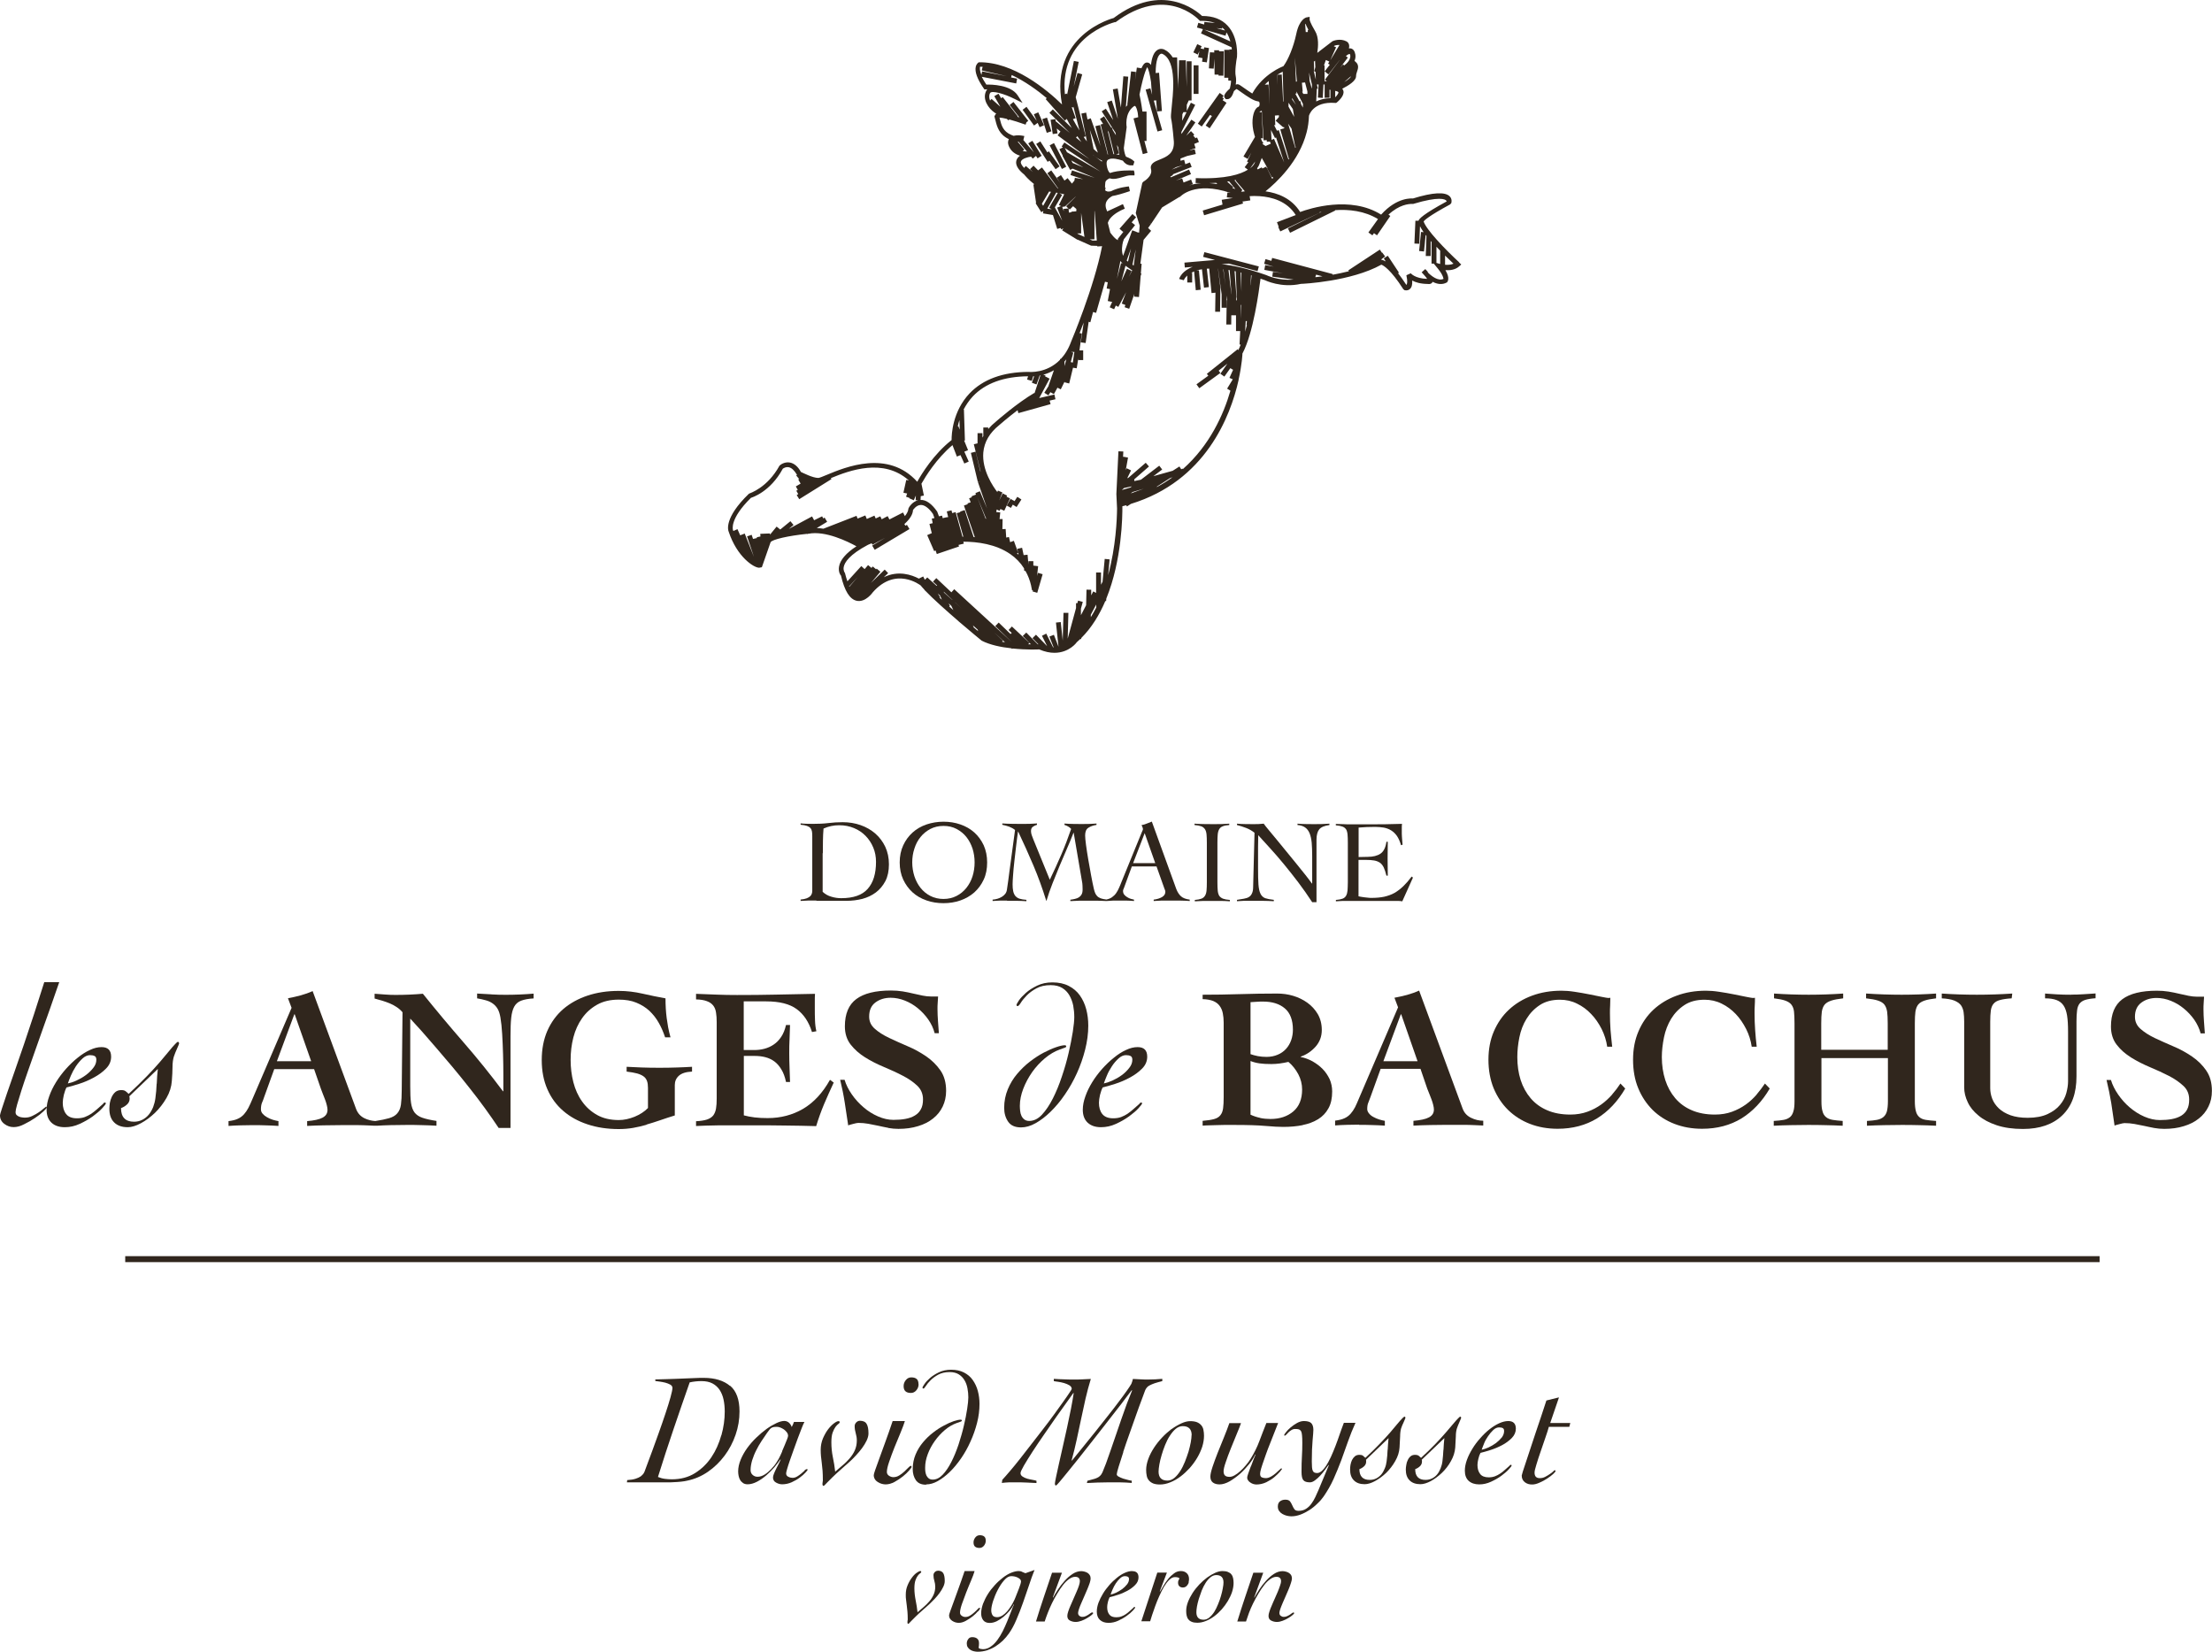 <?xml version="1.0" encoding="UTF-8"?><svg id="Calque_2" xmlns="http://www.w3.org/2000/svg" viewBox="0 0 225.92 168.68"><defs><style>.cls-1{fill:#30261d;stroke-width:0px;}</style></defs><g id="Calque_1-2"><rect class="cls-1" x="107.8" y="14.57" width=".5" height="2.72" transform="translate(4.78 51.48) rotate(-27.38)"/><path class="cls-1" d="M149.02,26.78c-1.41-1.3-3.37-3.34-3.62-4.17.08-.11.52-.55,2.7-1.73l.12-.13c.05-.14.08-.44-.14-.68-.46-.5-1.73-.43-3.77.2-.07,0-1.61-.18-3.25,1.65-3.14-1.97-7.3-.63-8.27-.27-.88-1.41-2.3-1.94-3.54-2.11,1.11-.89,3.44-3.05,4.2-6.02.14-.54.22-1.1.24-1.69,0-.02.38-1.49,2.67-1.32h.1s.08-.05.08-.05c.13-.11.78-.66.67-1.16-.02-.07-.05-.16-.12-.24.61-.31,1.41-.79,1.41-1.28,0-.16.05-.32.1-.47.1-.28.23-.67-.14-.99l-.12-.1c.11-.25.15-.54.03-.87-.11-.31-.3-.39-.44-.41-.06,0-.11,0-.16,0,.03-.12.04-.24.02-.34-.03-.16-.12-.29-.26-.37-.63-.34-1.35-.07-1.44-.02l-1.55,1.19c.1-.64.17-1.59-.23-2.24-.51-.85-.55-1.14-.55-1.14v-.3l-.29.05c-.08.01-.76.17-1.08,1.71-.27,1.3-.82,2.62-1.31,3.28-.08.03-2.06.77-3.18,2.79-.29-.18-.6-.4-.83-.56-.33-.23-.48-.34-.58-.37-.08-.03-.18-.02-.28.02.05-.32.05-.63,0-.86-.11-.5.05-1.57.13-1.97,0-.08.18-1.97-.96-3.19-.61-.66-1.48-.99-2.58-.99h-.03c-.57-.54-4.09-3.5-9.03.21-.07.02-6.6,1.72-5.27,8.83-1.53-1.49-4.96-4.37-8.5-4.31-.04.02-.23.14-.31.45-.12.52.15,1.26.8,2.2l.08.12h.14s.09-.01.15-.01c-.03.04-.06.08-.09.13-.47.88.24,1.83.81,2.23.05.04.12.08.21.12-.03.01-.05.03-.07.05l-.13.23.04.15c.03.09.05.2.08.3.15.6.36,1.41,1.36,1.88-.09.15-.15.41.03.79.24.51.68.77,1.11.9-.17.12-.31.28-.37.48-.13.44.15.93.8,1.45.03.04.43.53,1.03.99l-.1.02.28,1.88-.05.03.58.92.21-.13-.04.25,1.02.17.44,1.42.33-.1.08.15.22-.12-.13.21,1.57.97v-.02s1.39.62,1.39.62l.63.02v.06s.49-.03.49-.03c-.82,4.21-3.13,9.67-3.16,9.74-.28.77-.65,1.35-1.06,1.78h-.08s0,.09,0,.09c-1.37,1.39-3.1,1.24-3.21,1.23-2.63.01-4.66.76-6.03,2.2-1.73,1.83-1.84,4.18-1.83,4.76-1.85,1.46-3.07,3.47-3.51,4.26-2.99-3.31-7.35-1.49-9.25-.7-.35.15-.75.31-.85.31-.58,0-1.55-.51-1.78-.61-.3-.55-.68-.87-1.11-.96-.56-.11-1,.23-1.08.32-1.24,2.26-3,2.8-3.12,2.86-2.59,2.5-2.12,3.76-2.07,3.87.85,2.59,2.57,3.69,3.11,3.69h0l.28-.05.06-.17c.1-.29.83-2.38.83-2.38.13-.28,1.84-.67,3.73-.86l.02.03.07-.04s.03,0,.05,0c1.74-.34,4.04.81,4.9,1.28-1.07.7-1.67,1.4-1.78,2.09-.09.55.17.9.2.9h0c.37,1.59.9,2.43,1.62,2.58.89.18,1.62-.85,1.63-.87,2.35-2.67,4.83-.74,4.89-.7.1.13.23.27.38.43l.03.07h.02c.82.86,2.24,2.12,3.47,3.18l.02.04h.02c1.18,1.01,2.18,1.83,2.29,1.92.83.43,1.98.67,3.04.78l.07.07.05-.05c1.44.15,2.68.1,2.71.09.58.25,1.1.35,1.56.35,1.51,0,2.28-1.06,2.27-1.07.13-.11.25-.22.37-.34h.1v-.1c1.07-1.06,1.86-2.38,2.46-3.78h.08s.02-.25.02-.25c1.6-3.94,1.65-8.41,1.64-9.43.13-.03.26-.07.39-.1l.08.12.4-.26c7.61-2.33,10.16-8.9,11-12.65v-.03s0,0,0,0c.35-1.59.4-2.67.39-2.67,1.12-2.08,1.7-6.46,1.85-7.65.14.04.27.09.41.14.07.03,1.71.84,3.71.39.21,0,5.12-.24,8.22-1.96.2.07.94.47,2.24,2.5l.12.1s.31.1.55-.11c.19-.16.27-.45.24-.87.34.18.82.34,1.61.35.14.03.36,0,.45-.17.01-.02.02-.04.03-.05.44.23.96.34,1.46.06.07-.07.34-.43-.16-1.25.44.03,1.01-.02,1.42-.4l.2-.18-.2-.18ZM136.37,9.94v-.66l.08.02c.18.04.24.1.25.12.02.1-.14.33-.33.52ZM137.97,7.79h0c0,.12-.28.35-.68.59l.68-.59ZM137.47,5.72c.17-.15.33-.24.41-.19.19.56-.44,1.04-.59,1.15l-.12-.1-.29.33.78-1.03-.2-.15ZM136.46,4.83l-.23-.11.08-.06s.2-.08.5-.07l-.94,1.56.59-1.32ZM135.42,6.13l.35.16-.13.21.18.11-.53.68.39.31,1.12-1.44h.01s-1.49,1.98-1.49,1.98l.2.15h-.24v-1.61h-.06l.19-.54ZM134.48,9.08l.12-.03-.1-.42h.17s-.07,1.34-.07,1.34l.5.03.07-1.37h.12v1.36h.5v-.83l.09.02v.85c-.61.01-1.08.14-1.45.33l.06-1.26ZM134.18,6.3l.13-.1.03.65-.11.45.13.03.03.8-.21-.88h.04s-.03-.95-.03-.95ZM134,8.66l-.02.38h-.01l-.23-.85h.02s-.06-.78-.06-.78l.3,1.25ZM146.71,25.2c.13.14.25.27.38.4v1.36l-.38-.11v-1.65ZM129.93,18.25l-.61-1.23-.39.19-.06-.12-.42.21-.06-.11c.15-.19.19-.32.2-.33l.28-.73.58,1.03-.04.02.48.92.08-.04.06.11s-.07.07-.1.1ZM132.88,10.62l-.06-.3-.1.02-.43-.78h.13s-.01-.22-.01-.22l.66,1.26v.39s-.19-.36-.19-.36ZM133.34,2.43c.06.15.15.36.3.63h-.07s0,.21,0,.21h-.21s-.06-.79-.06-.79c.01-.02.03-.03.04-.05ZM133.29,8.42l.24.92v.25h-.42s-.12-.23-.12-.23h.06s-.08-.91-.08-.91l.32-.03ZM132.45,8.35l-.02-.04-.07.04-.11-2.47.21,2.47ZM132.36,10.71l-.39-.55v-.16s.39.71.39.71ZM132.04,11.12l.14.81-.02-.03h0s0,0,0,0l-.56-1.01v-.4s.44.64.44.64ZM131.91,13.15l.38,1.84.07-.02s-.04.09-.07.14l-.73-2.48.35.51ZM131.01,7.32l.08,3.08-.02-.04h-.02s-.14-2.75-.14-2.75l-.46.02c.22-.13.41-.23.56-.31ZM130.42,7.65l.05,1.04-.07-1.03s0,0,.01,0ZM130.22,11.8l.4-.03v.18s0,0,0,0l-.33.38.78.68.06-.06.04.15-.41.12.87,2.97h.04s-.06.07-.08.11l-.98-3.01-.19.06-.29-.57h.12s-.04-.97-.04-.97ZM130.23,14.09l.1-.05.83,2.56-1.04-2.42-.25.11-.06-1.02.41.83ZM129.58,8.27l.1,2.4-.12-2.04-.38.02c.13-.14.27-.27.41-.38ZM128.87,11.3l.19,3.03.32-.02v.17s.32-.02.32-.02l.09.21-.21.1h0s-.32.14-.32.14l-.34-.22s.08-.05.1-.05c.02,0,.04,0,.04,0,0,0-.12-.07-.29-.51h.23s-.14-2.68-.14-2.68h-.23s.05-.06.08-.08c.06-.01.11-.04.16-.07ZM125.27,3.32c.19.29.31.61.39.91l-2.68-1.21,2.19.63.09-.33ZM124.82,2.92v-.11c.06.05.12.1.17.15.05.05.09.1.13.16l-.87-.25.57.06ZM113.92,2.28c5.11-3.82,8.41-.38,8.55-.23l.08.08h.11c.55-.01,1.02.06,1.43.22l-1.08-.11-.03.26-.59-.17-.14.48.61.17-.2.43,3.13,1.42c0,.08.02.15.02.22h-.26s-.01.43-.01.43v-.39h-.5v2.85h.41v.29s.28.01.28.01c0,.26-.06.55-.12.8-.12.11-.23.22-.27.26-.27.29-.35.48-.28.65l.13.18h.16c.1,0,.25-.04.39-.22.11-.14.21-.36.29-.61.12-.11.22-.19.26-.21.06.02.28.18.46.31.69.49,1.3.9,1.72.95.04,0,.08.01.11.04v.02s.02,0,.02,0c.02.02.03.05.04.09.04.17-.03.36-.06.38-.14.04-.28.16-.39.35-.25.44-.42,1.37-.08,2.53.02.08.04.15.07.22l-1.18,2,.43.25.37-.64-.44.91.14.07-.38.51.33.25c-.73.46-2.25.98-5.32.86l-.02.5c.19,0,.37.01.55.02-.48.03-.88.12-1.22.24l.39-.15-.18-.46-.77.3-.14-.42-.64.21,1.54-.65-.2-.46-1.86.79-.05-.07.28-.17-.04-.06,1.94-.76-.18-.46-.47.18-.12-.45-.37.1v-.23s.68-.26.68-.26l.88-.2-.11-.49-.49.11v-.02s.58-.2.58-.2l-.14-.43.48-.2-.19-.46-.22.09.04-.04-.21-.24.11-.1-.34-.36-.49.47.94-1.36-.41-.28-1.02,1.47v-.21s1.41-2.77,1.41-2.77l-.44-.22-.42.84v-.63s.2-.44.2-.44h.29v-4h-.5v2.62l-.09-2.72h-.37s-.32,0-.32,0l-.1,2.92v-.44c-.01-.27-.02-.53-.04-.8l-.06-1.98h-.45c-.21-.34-.49-.63-.86-.8-.13-.07-.45-.14-.74.07-.33.23-.53.73-.62,1.51-.1-.16-.22-.24-.35-.25-.2-.02-.39.05-.62.58l-.47-.07-.19,1.31.1-.86-.5-.06-.39,3.42h.04c-.06.07-.12.14-.18.21l.24-3.09-.5-.04-.25,3.19-.33-1.94-.49.08.51,3.01-.62-1.86-.47.16.61,1.83-.75-1.16-.42.27,1.41,2.19.04.25-.33-.53-.06-.25-.08.02-.74-1.17-.42.27.32.5-.25.06.76,3.06s-.03,0-.04.01l-.78-3.01-.48.12.53,2.03-1-2.84-.33.12-.14-.7-.49.1.57,2.84c-.11-.14-.23-.29-.33-.45l.21-.06-1.02-3.98h-.01s.67-2.36.67-2.36l-.48-.14-.39,1.39.51-2.52-.49-.1-.69,3.43-.04-.1-.19.07c-.57-5.86,4.8-7.27,5.13-7.37ZM128.2,16.49l-.08.2s-.09.23-.44.5l.52-.7ZM126.08,18.41c.06-.02.13-.03.19-.05l-.08.07.95,1.11c-.13.02-.23.03-.3.04-.03-.01-.06-.02-.08-.04l.14-.12-.83-1.02ZM125.33,18.55c.07-.01.14-.02.2-.03l.64.79c-.1-.04-.21-.07-.3-.11l.09-.1-.63-.55ZM124.33,18.8c-.29-.05-.57-.08-.83-.1.25,0,.48-.02.71-.03l.12.13ZM116.77,18.6l-.1.06-.67,3.1.4,1.28-.06.72-.24-.05v-.02s-.46-.17-.46-.17l-.93,2.61c-.2-.5-.1-1.11-.01-1.45.04-.09.07-.17.08-.24l1.15-1.45-.35-.28.45-.52-.37-.33-1.32,1.5.37.33.19-.22-.76.96.08.06s-.02.02-.03.02c0,0-.22.03-.79-.75l-.25-.99s0-.01,0-.02c.17-.58.86-1.02,1.31-1.25l.42-.19-.19-.46s-.21.08-.46.21l-1.15.53c-.19-.4-.21-.75-.06-1.03.12-.22.33-.4.59-.54.42-.07.99-.23,1.79-.5l-.1-.48c-.06,0-1.05.09-1.85.5-.14.02-.27.03-.37.02v-.03s-.14-.02-.14-.02l-.06-.1s0-.02,0-.03l.04-.22h-.06c0-.16.01-.33.03-.5,0-.1.06-.2.17-.29.07-.06.17-.11.27-.16.42.15.91,0,1.34-.13.29-.09.56-.17.79-.17h.41s0-.25,0-.25l-.06-.25h-.24s-1.28-.06-2.21.26c-.16-.14-.27-.41-.33-.82-.05-.36.06-.49.15-.55l.11-.03v-.02c.34-.13.92,0,1.39.16.17.25.41.44.76.48h.3s.12-.38.12-.38l-.13-.12c-.11-.11-.39-.26-.73-.39-.19-.38-.22-.88-.22-.88l.13-.98h.02s-.01-.04-.01-.04l.15-1.11s-.25-1.38.69-2.1c.02-.02.12-.09.16-.07.12.07.21.36.28.7.02.15.04.3.05.45l-.48.12.95,3.65.48-.13-.32-1.22h.22v-3h-.42c-.11-.86-.29-1.73-.3-1.73.49-2.47.8-2.76.77-2.8.14.11.29.73.41,1.52.02.4.06.83.11,1.29l-.18-.65-.48.13,1.21,4.28.48-.13-.86-3.03.25-.02.08,1.13.5-.04-.29-3.91-.35.03c.01-1.39.29-1.8.45-1.92.11-.09.21-.05.24-.04.75.35,1.03,1.37,1.09,2.49l.02.52c0,.87-.09,1.75-.16,2.41-.07.68-.1,1.01-.06,1.19.14.61.28,2.34.28,2.35.06,1.23-.74,1.55-1.45,1.84-.48.19-1.03.41-.88.99.19.73-.8,1.28-.81,1.28ZM115.1,27.46l-.57,1.27.42-1.59.76.53-.08-.04-.34.65.28-.61-.45-.21ZM114.5,26.87l-.42,1.6.35-1.82c.06.09.14.18.22.26l-.15-.04ZM115.07,26.62l.44-1.24-.3,1.34-.08-.06s-.04-.03-.06-.05ZM115.66,27.03l.34-1.56-.21,1.65-.13-.09ZM113.11,13.3l.13.2.56,2.24s-.06,0-.08,0l-.6-2.44ZM114.08,14.83l.13.21.11.77c-.11-.02-.22-.04-.33-.06l.29-.07-.21-.85ZM120.12,17.07l.68-.19-1.13.44.45-.25ZM120.74,12.32l.02-.65.11-.22h.32s-.44.87-.44.87ZM111.31,13.26l.82,2.33c-.15-.12-.31-.25-.46-.4h.02s-.38-1.92-.38-1.92ZM109.46,10.94l.15.04.02-.08.62,2.42c-.26-.41-.48-.8-.67-1.15l.28-.1-.4-1.13ZM110.03,13.91c.13.2.27.4.42.6l-.55-.46.13-.14ZM100.24,7.65c-.25-.6-.12-.81-.16-.83.1,0,.18,0,.28,0l-.09.37,2.55.59-2.51-.49-.07.35ZM103.93,14.47s.07,0,.1,0l.86,1.01c-.13,0-.28-.03-.44-.06l.17-.14-.69-.82ZM106.3,17.68l-.74-.76-.36.35.29.3-.72-.62-.17.2c-.26-.27-.38-.49-.33-.65.08-.3.74-.47,1.04-.5h0s.17.2.17.2l.33-.28.16.25.42-.26-.95-1.53-.42.26.58.93-1.08-1.27.1-.41-.24-.04c-.11-.02-.51-.07-.86.02-.07-.03-.16-.06-.25-.1-.83-.36-.99-.98-1.14-1.57-.02-.07-.03-.13-.05-.19h0c.16,0,.43.05.75.13l.17.15.08-.09c.23.06.47.13.72.21.47.16.85.29.95.32l.08-.24.19-.15-1.51-1.93-.39.31.99,1.27c-.07-.02-.14-.05-.21-.07l.05-.04-1.54-1.97-.16.12-.27-.46-.43.25.62,1.08-.9-.8-.15.17c-.1-.25-.13-.52,0-.77.16-.29,1.45.07,2.5.6l.82.41-.5-.77c-.7-1.08-2.67-1.12-3.2-1.1-.21-.32-.36-.58-.47-.8l3.52.68.09-.49-.61-.12.06-.25c1.36.64,2.61,1.55,3.58,2.36l-.11.1,1.95,2.2.2-.18c.14.27.31.59.51.93l-1.93-1.9-.35.35,2.08,2.05-1.41-1.17-.02.03-.04-.27-.49.07.22,1.46.49-.07-.08-.5.38.31-.29.39,3.27,2.44-2.58-1.71-.28.41.13.09-.36.19.34.65-.02.03.78,1.43.25-.13,2.26.94-2.32-.76-.16.47,1.29.43-.84-.14-.05.29-.25.3-.44-.56-.32.25-.36-.56-.42.27.33.51-.9-1.26-.4.29,1.11,1.56s-.05,0-.07-.01h.02s-1.61-2.14-1.61-2.14l-.4.3.24.32ZM109.41,16.38l1.24.72-1.1-.46-.13-.25ZM106.54,21.02l-.13-.21.74-1.25c.06.01.13.02.19.03l-.8,1.43ZM107.41,21.37h-.02s-.43-.06-.43-.06l.92-1.64s.1.02.15.03l-.88,1.52.27.15ZM107.74,21.19h-.01s.75-1.29.75-1.29l-.28-.16c.16.03.32.07.49.1l-.54,1.1.22.11-.4.15.52,1.35-.75-1.36ZM108.66,21.6l-.19-.51.13.07.06-.11.07.08,1.11-1.04s.02,0,.02,0l-.97.97.23.23-.49.04.02.27ZM109.92,21.58l-.5.04v.06s-.25.03-.25.03l-.03-.42.12.11.34-.34.33.28v.22ZM110.16,23.93h0s-.15-.09-.15-.09h.41v-2.1l.34,2.46-.59-.27ZM111.58,24.57l-.29-.13h.49v-2.86l.02-.03.22,3.02h-.44ZM108.98,15.56l-.23-.45,3.65,2.42-3.42-1.98ZM111.62,15.83v-.02c.31.26.63.47.94.6,0,.03-.02.07-.02.1l-.92-.69ZM109.62,36.01l-.2-.05s0-.01.01-.02h.3s-.16,1.09-.16,1.09l-.21-.05.26-.96ZM108.74,36.9c.06-.06.12-.13.17-.2l-.19.69v-.49ZM97.99,42.9l.03.98-.14-.35-.06.02c.04-.21.1-.42.17-.65ZM94.05,50.67l.31-.06-.25-1.21c.41-.72,1.53-2.56,3.17-3.94l.45,1.17.37-.15.39.86.45-.2-.45-1.01.38-.16-.4-.98h.08s-.1-3.15-.1-3.15h-.04c.24-.46.55-.93.95-1.36,1.27-1.34,3.18-2.03,5.64-2.05,0,0,0,0,0,0l-.1.33.48.14.14-.47s.06,0,.1,0l-.23.66.47.17.33-.91s.05-.01.07-.02l-.6,1.83-.02-.03c-1.76,1.03-3.81,2.83-3.89,2.9-.31.25-.58.51-.82.79v-.16h-.5v.87c-.03.05-.06.11-.09.16v-.45h-.5v1.04l-.38.09.68,2.73h.02s0,0,0,.01l-.04.02-.48-2-.48.12.71,2.97.24-.06-.23.08.93,2.68-.73-1.75-.46.19.06.15-.46.18.04.09-.28.11.16.41-.33.11.03.08-.39.14,1.11,3.23s-.08,0-.12-.01l-.91-2.76-.47.16.02.06-.37.1.68,2.4s-.06,0-.09,0l-.7-2.51-.35.1-.07-.28-.48.11.14.58-.23.03h0s-.33.08-.33.08l-.06-.26-.32.07c-.09-.26-.17-.44-.18-.48-.55-.8-1.15-1.23-1.7-1.19l.02-.39ZM100.71,52.86s-.02.1-.03.15l-.87-2.23.87,2.09h.02ZM84.12,54c-.23-.04-.47-.06-.7-.07l1.06-.64-.26-.43-.14.09-.11-.22-.82.4-.21-.39-2.38,1.28.49-.4-.32-.39-1.04.85-.37-.3-.68.83v-.13l-.99.04.02.27-.38.08.02.08-.4.09-.14-.42-.47.16.7,2.09-.94-2.38-.46.18-.28-.63-.42.19s-.03-.07-.04-.11c0-.01-.39-1.09,1.84-3.28.08-.02,1.97-.59,3.25-2.97,0,0,.28-.22.62-.15.27.06.53.28.83.77l-.08.07.3.36-.09.05.24.42-.49.29.2.35-.15.09.2.34-.16.1.26.42,3.29-2.05-.06-.1c1.91-.79,5.37-2.08,7.97.24l-.27-.06-.29,1.31.38.08-.11.33.35.12-.02.04.46.2.21-.48-.02.48h.23c-.59.16-.93.72-.97.85-.01.25-.15.51-.36.77l-.19-.37-1.39.71-.18-.34-.61.32-.14-.3-.47.22-.13-.29-.78.34-.15-.36-.79.32-.11-.28-3.39,1.32v.02ZM86.76,59.92s-.03-.07-.05-.11l.05.04.84-.92-.84.98ZM95.96,61.03l.06-.04-.24-.38.23.21.19.43c-.08-.07-.16-.14-.24-.22ZM96.38,60.42l.9.85h-.02s-.84-.75-.84-.75l-.04-.1ZM96.95,61.93l.07-.03-.12-.27.26.24.21.44c-.14-.12-.28-.25-.43-.38ZM97.57,61.56l-.02-.04.65.61-.63-.58ZM99.4,64.05l.05-.02-.09-.17.49.44.05.16c-.14-.12-.31-.26-.49-.41ZM102.34,65.54l.1-.1-.89-.84h0s1.09.99,1.09.99c-.1-.02-.2-.03-.3-.05ZM111.96,62.05c-.17.34-.36.67-.55.98v-.25s.55-1.04.55-1.04v.3ZM114.56,50.06l.25-.22.8-.17-.16.12-.89.26ZM115.47,50.41l.2-.16,1.15-.34-1.35.49ZM118.17,49.75l-.02-.05,1.35-.87.25-.09c-.49.36-1.02.69-1.59,1ZM126.74,32.57v-1.43h.05s-.05,1.43-.05,1.43ZM126.79,29.78l-.08-1.95s.05.01.08.02v1.93ZM127.17,33.87l.06-1.08h.12s-.04.41-.04.41h.04c-.06.23-.12.45-.18.67ZM127.72,29.13l.05-1.02s.04.01.06.02l-.1,1ZM134.35,28.31v-.05s.07-.21.07-.21l.65.17c-.26.04-.5.07-.72.09ZM145.83,27.76c-.08-.09-.16-.18-.26-.28l-.37.33s.12.14.28.31c.14.16.23.28.28.36-1.25-.03-1.67-.57-1.67-.57l-.45.2c.15.68.07.92,0,.99-.31-.48-.6-.87-.85-1.2l.09-.06-1.14-1.72-.41.27.2.31c-.21-.12-.37-.17-.48-.19l.42-.32-.3-.4-.03.02-.21-.32-3.22,2.12.06.09c-.57.15-1.14.26-1.67.36l.02-.07-6.19-1.65-.08.3-.6-.18-.14.48.97.29-.86-.16-.09.49,1.92.35-1.04-.15-.07.49,2.18.3c-1.56.14-2.76-.44-2.8-.46-1.89-.66-3.38-.99-4.55-1.11l.74-.06,2.93.77.13-.48-5.56-1.46-.13.48,1.21.32-3.12.27.04.5.81-.07c-.13.05-.25.1-.36.16-.85.44-1.02,1.05-1.03,1.08l.48.13s.07-.23.35-.48v.71h.5v-.99h-.09s.04-.02.06-.03c.07-.04.15-.07.23-.11l.17,1.92.5-.05-.18-1.98-.26.02c.17-.05.36-.1.57-.13l.21,1.88.5-.06-.21-1.88c.08,0,.16-.01.24-.01l.24,2.5.4-.04-.03,1.95h.5s.03-2.19.03-2.19h0s0-.02,0-.02v-.28s-.24-1.91-.24-1.91c0,0,0,0,.01,0l.36,2.62v1.37h.5v-1.25l.06.48h-.04s-.04,2.48-.04,2.48h.5s.01-.94.01-.94h.48v1.61h.43l-.07,1.38h.12c-.08.21-.16.4-.25.57l-.07-.09-3.14,2.51.15.19-1.21.88.29.4,2.15-1.56-.17-.24.89-.71-.72,1.03.41.29.61-.86.28.17-.37.82.34.15-.58.95.34.21c-.71,2.45-2.11,5.57-4.85,8v-.04s-.18.06-.18.06l-.18-.28-.69.44-1.97.55.9-.68-.3-.39-1.87,1.43-.68.14v-.18l1.5-1.31-.33-.38-1.8,1.56h-.08l.38-.78-.45-.22-.09.19.23-1.28-.49-.09-.02.09.03-.62-.5-.02-.21,4.36.07,1.48h0c-.01,1.08-.12,3.9-.91,6.81h0s.15-1.61.15-1.61l-.5-.05-.22,2.33-.16.31v-1.25h-.5v2.08l-.29-.15-.21.4v-.57s-.48-.01-.48-.01l-.04,1.59-.53,1.02v-.67l.19-.69-.48-.13-.07.26h-.14v.5l-.85,3.12.07-2.63h-.5s-.08,2.83-.08,2.83l-.2-1.89-.49.05.26,2.47-.47-1.22-.46.18.43,1.1s-.04,0-.05,0l-.7-1.4-.44.22.53,1.06-1.14-1.17-.36.35.61.63s-.05,0-.07,0l-1.17-1.2-.36.35.83.85c-.09,0-.18,0-.28,0l.13-.14-1.79-1.68-.34.36.32.3-.12.11-1.21-1.17-.35.36,1.68,1.62-5.87-5.39-.29.32-1.54-1.45-.34.36.43.4-.06.03-.95-.86-.25.24-.17-.34-.44.22c-.72-.38-2.1-.87-3.58-.14l.44-.42-.35-.36-1.4,1.36.96-1.14-.38-.32-.06.07-.34-.29-.13.15-.35-.29-.35.41-.34-.31-1.42,1.56c-.09-.25-.17-.54-.25-.85,0,0-.19-.22-.13-.6.09-.49.59-1.28,2.48-2.28.06-.03.2-.08.38-.16l.08.15,1.3-.71-1.33.8.26.43,3.55-2.12-.26-.43-.16.09-.1-.17c.5-.45.86-.94.88-1.43,0,0,.32-.51.79-.52.37-.02.84.32,1.25.92,0,0,.06.17.15.42l-.27.05.09.47-.33.08.25.99-.02-.05-.46.2.71,1.63.15-.06.12.36,2.27-.77-.05-.16.54-.13-.05-.2c1.42,0,3.32.24,4.8,1.27.57.39,1.04.88,1.4,1.45l.02.26h.12c.26.45.46.96.59,1.53v.03s0,0,0,0c.03.14.06.28.09.43l.09-.02-.04.13.48.14.55-1.9-.48-.14-.09.32.11-1-.49-.06v.07s0-.52,0-.52h-.5v.35l-.09-1.01-.4.04-.16-.75-.49.11.13.6c-.06-.05-.11-.1-.17-.15l.13-.05-.44-1.22-.38.14-.12-.53-.28.06-.06-.88-.33.02.02-1.03h-.31s.07-.68.07-.68l-.41-.04.05-.26.29.14.09-.19.39.18.59-1.27-.36-.16.06-.12-.45-.22-.36.73.33-.83-.46-.19-.06.15c-.41-.53-1.59-2.23-1.43-4.05.1-1.07.64-2,1.64-2.8.01-.01.83-.73,1.86-1.51l.08.3,3.29-.92-.1-.36.6-.14-.11-.48-1.55.36,1.06-1.98-.44-.23-.04.08.06-.18-.23-.07c.34-.1.71-.24,1.09-.46l-.55,1.58h.02s-.45.72-.45.72l.42.26.2-.32.36.2.36-.66.34.17.41-.83-.03.11.48.12.39-1.61.38.06.16-1v.16h.5v-.99h-.38l.24-1.73-.23-.03c.12-.31.26-.67.42-1.08l-.29,2.02.49.07.31-2.17.17.05.28-1.05.31.09.91-3.18.28.06-.11.63.34.06-.23,1.22.45.09-.25.55.45.2.17-.38.26.14.79-1.49-.44,1.15.37.14-.08.23.47.16.52-1.51-.02.27.5.04.17-2.15.08-.24-.06-.02.08-.99h-.13s.33-2.44.33-2.44l.77-.92-.31-.29.29-.4-.2-.15.21.14,1.13-1.69,1.79-1.08.02.02c.06-.07,1.51-1.66,5.18-.42l-.32-.04-.06.49.62.07-1.14.18.08.49h0s-2.02.61-2.02.61l.14.48,3.98-1.2-.06-.2.8-.12-.07-.43c.28-.02.63-.03,1,0h0s0,0,.01,0c1.23.08,2.8.49,3.7,1.93l-1.92.73.18.47-.05.02.21.45,4.03-1.91-.02-.05c.07-.01.14-.03.21-.04l-3.44,1.69.22.45,4.61-2.27-.02-.04c1.41-.1,3.02.07,4.39.91l-.98,1.37.41.29.16-.22.31.22,1.36-1.98-.19-.13c1.1-1.03,2.07-1.1,2.41-1.1.06,0,.1,0,.12,0,2.66-.8,3.25-.47,3.36-.35.03.03.05.07.05.1-2.39,1.3-2.83,1.78-2.87,1.97h-.32s-.1,2.33-.1,2.33l.5.02.07-1.79c.09.18.22.39.37.61l-.26-.03-.2,1.95.5.05.17-1.7s.06.07.08.11l-.07,2.05h.5v-1.53s.06.07.09.1v2.21h.23l.41.5c.61.74.55,1.05.59,1.05-.55.28-1.25-.29-1.62-.66ZM126.1,27.69s.08.02.11.02l.12,2.96h-.07v-.27h.03s-.2-2.71-.2-2.71ZM125.77,29.97v.1s-.3-2.5-.3-2.5c.04,0,.08.01.12.02l.18,2.38ZM125.15,29.09l-.22-1.59s.06,0,.08.01h-.05s.19,1.58.19,1.58ZM147.59,27.05v-.95c.34.34.64.63.86.83-.27.12-.6.13-.86.11Z"/><polygon class="cls-1" points="103.62 51.18 103.21 50.95 102.82 51.63 103.25 51.87 103.44 51.54 103.83 51.78 104.32 51.01 103.9 50.74 103.62 51.18"/><polygon class="cls-1" points="106.18 12.99 106.63 12.79 106.04 11.47 105.59 11.67 105.89 12.35 104.84 10.91 104.44 11.21 105.61 12.82 105.98 12.55 106.18 12.99"/><rect class="cls-1" x="121.91" y="6.67" width=".5" height="2.92"/><rect class="cls-1" x="106.67" y="12.05" width=".5" height="1.47" transform="translate(1.23 33.39) rotate(-17.85)"/><polygon class="cls-1" points="107.19 16.41 107.81 17.28 108.22 16.99 107.12 15.45 106.97 15.56 106.25 14.44 105.83 14.7 107 16.53 107.19 16.41"/><polygon class="cls-1" points="124.84 9.96 124.97 9.78 124.57 9.49 122.34 12.63 122.74 12.92 123.58 11.74 123.78 11.85 123.14 12.82 123.55 13.1 125.27 10.5 124.88 10.24 124.99 10.04 124.84 9.96"/><polygon class="cls-1" points="123.47 6.98 123.96 7.01 124.03 5.99 124.05 7.62 124.46 7.62 124.45 7.72 124.95 7.73 124.99 5.24 124.51 5.24 124.51 5.13 124.01 5.13 124.02 5.36 123.57 5.34 123.47 6.98"/><polygon class="cls-1" points="122.5 5.22 122.37 5.85 122.82 5.94 122.77 6.3 123.26 6.37 123.48 4.91 122.99 4.83 122.96 5.02 122.62 4.95 122.73 4.72 122.28 4.51 121.88 5.35 122.33 5.57 122.5 5.22"/><path class="cls-1" d="M4.68,113.04s-.09.06-.22.17c-.13.12-.29.24-.49.38-.2.14-.42.26-.67.38-.24.12-.49.17-.73.17-.08,0-.18,0-.3-.02-.12-.01-.22-.04-.32-.08-.1-.04-.19-.1-.26-.17-.07-.07-.1-.17-.1-.3s.05-.38.16-.77c.11-.39.26-.87.44-1.44.18-.57.4-1.21.64-1.9.25-.69.5-1.41.76-2.16.26-.74.52-1.48.78-2.21.26-.73.5-1.41.73-2.05.23-.64.42-1.19.58-1.67.16-.48.29-.83.37-1.06h-1.53c-.34,1.09-.69,2.17-1.04,3.25-.36,1.08-.7,2.11-1.03,3.09-.33.98-.65,1.9-.95,2.75-.3.85-.56,1.6-.78,2.24-.22.64-.39,1.16-.52,1.56-.13.4-.2.64-.2.7,0,.37.15.66.44.88.29.22.61.33.95.33s.69-.09,1.07-.29c.39-.19.76-.4,1.1-.63.35-.23.64-.46.87-.68.23-.22.35-.35.35-.39,0-.07-.03-.1-.1-.1Z"/><path class="cls-1" d="M6.79,111.06c.34-.08.77-.2,1.29-.37.52-.16,1.02-.38,1.5-.64.48-.26.9-.56,1.25-.92.35-.35.52-.76.52-1.21,0-.66-.33-.98-.98-.98-.37,0-.76.09-1.18.29-.42.19-.83.45-1.25.79-.42.33-.82.72-1.2,1.14-.38.43-.72.88-1.01,1.35-.29.47-.53.95-.7,1.44-.18.49-.27.96-.27,1.39,0,.57.17,1.01.5,1.32.33.31.79.46,1.36.46.52,0,1.03-.11,1.52-.34.5-.23.94-.48,1.34-.77.39-.29.72-.56.96-.83.25-.27.37-.43.37-.5,0-.06-.05-.08-.14-.08-.03,0-.06.03-.1.08-.04.06-.09.11-.16.16-.16.14-.33.29-.51.45-.18.16-.37.31-.57.45-.2.13-.43.25-.66.34-.24.09-.51.13-.81.13-.52,0-.89-.15-1.11-.44-.23-.29-.34-.68-.34-1.15,0-.22.04-.48.11-.8.08-.31.17-.57.28-.78ZM7.24,109.85c.14-.33.31-.64.51-.95.21-.31.43-.57.68-.8.24-.22.5-.34.76-.34.19,0,.35.03.47.09.12.06.18.19.18.38,0,.29-.1.57-.32.84-.21.27-.47.52-.77.74-.3.22-.62.4-.95.55-.33.15-.62.24-.87.29.07-.21.17-.47.31-.8Z"/><path class="cls-1" d="M18.16,106.4s-.07.03-.13.09c-.06.06-.11.11-.15.15-.15.15-.35.38-.6.69-.25.31-.57.68-.94,1.12-.37.44-.83.93-1.36,1.48-.53.55-1.15,1.15-1.84,1.79-.12-.12-.23-.22-.33-.29-.1-.07-.24-.1-.43-.1-.24,0-.44.07-.59.19-.15.13-.27.29-.37.49-.09.2-.16.4-.2.62-.03.22-.05.42-.05.61,0,.6.16,1.07.49,1.39.33.33.79.49,1.39.49.4,0,.85-.14,1.35-.41.5-.27.98-.63,1.43-1.06.45-.44.84-.94,1.17-1.51.33-.57.51-1.15.55-1.74.04-.53.07-1.01.07-1.43,0-.42.05-.77.13-1.04.04-.12.09-.26.15-.41.06-.15.12-.29.18-.42.06-.13.11-.24.15-.35.04-.1.06-.16.06-.17,0-.08-.02-.13-.05-.15-.03-.02-.06-.03-.09-.03ZM16,110.67c-.02.51-.06,1-.13,1.49-.04.31-.12.62-.23.91-.12.29-.27.55-.45.77-.18.22-.4.39-.65.52-.25.13-.54.2-.85.2-.89,0-1.33-.47-1.33-1.39.23-.08.44-.21.61-.37.18-.16.27-.36.27-.59,0-.07,0-.12-.01-.15,0-.04-.02-.07-.03-.09l2.92-2.8c-.06.5-.09,1.01-.11,1.51Z"/><path class="cls-1" d="M50.17,101.55c-.48-.03-.97-.06-1.44-.08v.49c.33.06.63.12.89.2.27.07.5.18.71.33.2.14.37.33.5.55.13.23.22.52.28.87.08.46.14,1.03.18,1.71.04.67.07,1.37.09,2.09.02.72.03,1.41.03,2.08v1.66h-.04c-1.29-1.73-2.64-3.4-4.04-5.01-1.4-1.61-2.78-3.26-4.14-4.95-.91.08-1.84.12-2.78.12-.35,0-.71-.01-1.07-.04-.36-.03-.72-.06-1.08-.08v.49c.26.07.52.14.78.22.26.08.51.17.76.27.25.1.48.23.71.38.23.15.43.33.6.53l-.08,7.96c0,.61-.03,1.1-.08,1.47-.05.37-.18.67-.37.89-.19.23-.47.39-.84.5-.34.1-.83.2-1.41.29-.37-.02-.74-.11-1.1-.28-.41-.2-.69-.51-.86-.95l-4.44-12.04c-.4.18-.8.32-1.23.44-.42.11-.85.21-1.29.29l.37.98-4.01,9.34c-.14.33-.27.62-.4.87-.13.25-.28.47-.45.66-.17.19-.38.35-.63.46-.25.12-.57.19-.95.24v.49c.41-.03.82-.05,1.23-.06.41-.01.82-.02,1.23-.02.44,0,.88,0,1.32.02.44.01.88.03,1.32.06v-.49c-.18-.03-.37-.08-.58-.14-.21-.07-.41-.15-.59-.26-.18-.1-.33-.22-.45-.36-.12-.14-.17-.29-.17-.45,0-.27.04-.5.11-.67.08-.18.15-.36.21-.55l1.04-2.88h4.07l.7,2.02c.05.14.12.3.19.5.08.2.15.4.23.59.07.2.14.39.18.58.05.19.07.35.07.47,0,.36-.17.62-.51.8-.34.18-.86.29-1.57.35v.49c.57-.03,1.14-.05,1.71-.06.56-.01,1.13-.02,1.71-.02h.86c.33,0,.66,0,.98,0,.33,0,.65.02.98.03.23.01.43.02.63.03h0s.09,0,.14,0c.03,0,.08,0,.11,0h0c.48-.03.97-.05,1.43-.06.54-.01,1.1-.02,1.68-.02.5,0,1,0,1.49.02.49.01.99.03,1.49.06v-.49c-.6-.09-1.08-.2-1.43-.32-.36-.12-.62-.3-.81-.54-.18-.24-.3-.57-.36-.99-.06-.41-.08-.97-.08-1.67v-6.93c.31.33.69.75,1.15,1.26.45.51.94,1.07,1.47,1.69.53.61,1.09,1.27,1.67,1.96.58.69,1.15,1.4,1.72,2.12.57.71,1.11,1.43,1.63,2.14.51.71.98,1.38,1.39,2h1.21v-9.38c0-.75.02-1.37.07-1.85.05-.48.15-.87.31-1.16.16-.29.39-.49.71-.61.31-.12.73-.2,1.27-.23v-.49c-.94.08-1.89.12-2.84.12-.48,0-.96-.01-1.44-.04ZM28.28,108.38l1.78-4.79h.04l1.68,4.79h-3.5Z"/><path class="cls-1" d="M66.03,114.85c.46-.13.92-.28,1.39-.44.47-.16.97-.33,1.5-.49v-3.11c0-.38.14-.7.42-.95.28-.25.72-.39,1.34-.42v-.49c-.45.03-.96.05-1.51.07-.56.02-1.17.03-1.82.03s-1.28-.01-1.83-.03c-.55-.02-1.06-.04-1.52-.07v.49c.44.05.8.12,1.07.19.28.08.5.18.66.3.17.12.28.28.35.47.07.19.1.43.1.71v2.05c-.36.37-.81.66-1.36.89-.55.22-1.09.34-1.62.34-.86,0-1.6-.17-2.22-.52-.62-.35-1.13-.81-1.53-1.38-.41-.57-.7-1.23-.89-1.96-.19-.74-.28-1.5-.28-2.29s.09-1.55.28-2.29c.19-.74.49-1.39.89-1.96.4-.57.91-1.03,1.53-1.38.62-.35,1.36-.52,2.22-.52.68,0,1.28.1,1.79.31.51.21.95.48,1.33.83.37.35.7.76.96,1.23.27.47.48.97.65,1.48h.55c-.1-.35-.17-.69-.24-1.02-.06-.33-.11-.65-.15-.96-.04-.31-.07-.63-.09-.96-.02-.33-.03-.68-.03-1.04-.78-.14-1.56-.3-2.35-.48-.79-.18-1.6-.28-2.43-.28-1.16,0-2.22.16-3.18.48-.96.32-1.79.78-2.49,1.38-.69.6-1.23,1.34-1.62,2.22-.38.88-.57,1.87-.57,2.98s.19,2.1.57,2.97c.38.88.92,1.62,1.62,2.22.69.6,1.52,1.06,2.49,1.38.96.32,2.02.48,3.18.48.52,0,1.01-.04,1.47-.12.46-.08.93-.19,1.38-.32Z"/><path class="cls-1" d="M85.16,110.57l-.39-.29c-.75,1.34-1.66,2.32-2.74,2.96-1.08.63-2.29.95-3.62.95-.49,0-.94-.02-1.34-.07-.4-.05-.77-.12-1.1-.21v-6.07h1.07c.41,0,.79.04,1.13.13.35.09.66.24.93.44.27.2.51.48.71.82.21.34.36.76.47,1.27h.41c-.01-.49-.03-.98-.05-1.46-.02-.48-.03-.97-.03-1.46s0-.96.03-1.45c.02-.49.04-.97.05-1.45h-.41c-.11.48-.27.88-.49,1.21-.22.33-.47.59-.77.79-.29.2-.61.34-.95.43-.34.09-.69.13-1.04.13h-1.07v-4.97h2.29c1.36,0,2.4.26,3.12.79.72.53,1.24,1.31,1.56,2.34l.45-.08c-.08-.34-.13-.72-.14-1.12-.02-.41-.02-.82-.02-1.25v-.72c0-.25,0-.49.02-.73-1.37.03-2.7.05-4.01.08-1.31.03-2.62.04-3.95.04-.69,0-1.39-.01-2.1-.04-.7-.03-1.4-.06-2.09-.08v.57c.46.01.83.07,1.11.18.28.1.49.25.64.44.15.19.25.43.29.72.05.29.07.62.07,1v7.77c0,.41-.02.76-.07,1.04-.05.29-.15.52-.29.71-.15.18-.37.32-.64.41-.28.09-.65.15-1.11.17v.49c.26-.01.59-.03.99-.04.4-.01.86-.02,1.37-.03.51,0,1.07,0,1.67,0h1.9c1.06,0,2.12,0,3.17.02,1.05.01,2.11.03,3.17.06.23-.76.5-1.51.8-2.23.31-.72.63-1.45.97-2.17Z"/><path class="cls-1" d="M90.74,115.2c.34.06.68.09,1.02.09.74,0,1.4-.09,2.01-.28.6-.18,1.11-.44,1.53-.78.42-.33.75-.74.98-1.22.23-.48.35-1.01.35-1.6,0-.83-.19-1.53-.58-2.09-.39-.56-.88-1.04-1.46-1.44-.59-.4-1.22-.75-1.89-1.03-.67-.29-1.31-.57-1.89-.85-.59-.28-1.08-.59-1.46-.93-.39-.34-.58-.75-.58-1.25,0-.64.21-1.12.64-1.44.43-.32.95-.48,1.56-.48.49,0,.97.1,1.45.29.48.19.92.45,1.32.78.4.33.76.71,1.06,1.14.31.44.53.91.66,1.41h.43c-.03-.39-.06-.8-.09-1.23-.03-.42-.05-.83-.05-1.23,0-.22,0-.43.02-.64.01-.2.03-.42.04-.65h-.74c-.26,0-.54-.03-.84-.09-.3-.06-.62-.13-.96-.21-.34-.08-.7-.16-1.08-.22-.38-.06-.78-.09-1.19-.09-1.58,0-2.76.29-3.54.87-.78.58-1.17,1.51-1.17,2.79,0,.73.2,1.36.59,1.86.4.51.89.94,1.48,1.31.59.37,1.23.69,1.92.98.69.29,1.33.58,1.92.89.59.3,1.09.65,1.48,1.02.39.37.59.84.59,1.4,0,.41-.07.75-.22,1.01-.14.27-.35.48-.62.64-.26.16-.58.27-.95.34-.37.07-.78.1-1.23.1-.52,0-1.04-.12-1.57-.35-.53-.23-1.03-.54-1.48-.93-.46-.39-.86-.83-1.2-1.32-.34-.49-.59-.99-.74-1.49h-.45c.19.79.35,1.57.47,2.35.12.78.24,1.55.35,2.31.06-.03.13-.06.22-.08.1-.03.2-.05.3-.08.1-.03.2-.05.29-.07.09-.02.16-.03.22-.03.34,0,.68.03,1.02.09.34.06.68.13,1.01.2.33.08.67.14,1.01.21Z"/><path class="cls-1" d="M105.42,109.49c.38-.53.81-1,1.3-1.41.49-.41,1-.71,1.53-.9.23-.08.4-.14.5-.18.1-.03.15-.08.15-.13,0-.08-.06-.12-.16-.12-.2,0-.5.07-.88.2-.38.13-.81.32-1.27.56-.46.24-.93.55-1.4.91-.47.36-.9.78-1.3,1.25-.4.47-.72,1-.96,1.58-.24.58-.37,1.21-.37,1.89,0,.56.14,1.03.41,1.42.27.39.71.58,1.31.58.48,0,.98-.14,1.49-.43.52-.29,1.03-.68,1.54-1.18.51-.5,1-1.08,1.46-1.76.46-.67.87-1.4,1.22-2.17.35-.77.63-1.57.84-2.4.21-.83.32-1.65.32-2.45,0-.59-.07-1.15-.21-1.68-.14-.53-.36-1-.65-1.41-.29-.41-.67-.73-1.14-.97-.46-.24-1.02-.36-1.66-.36-.59,0-1.1.11-1.56.33-.45.22-.84.46-1.15.74-.31.28-.55.53-.72.78-.16.25-.24.39-.24.45,0,.08.04.12.12.12.07,0,.18-.11.32-.34.14-.23.34-.47.6-.74.26-.27.59-.51.99-.73.4-.22.89-.33,1.46-.33.48,0,.87.1,1.18.29.31.19.55.44.73.75.18.31.31.66.39,1.04.07.39.11.78.11,1.18,0,.34-.05.84-.15,1.5-.1.66-.25,1.38-.43,2.17-.18.78-.41,1.59-.69,2.41-.27.82-.58,1.57-.92,2.24-.34.67-.71,1.22-1.11,1.65-.4.43-.84.64-1.3.64-.2,0-.37-.05-.5-.15-.13-.1-.23-.23-.3-.38-.07-.15-.11-.32-.13-.5-.02-.18-.03-.36-.03-.52,0-.56.12-1.14.35-1.74.23-.6.54-1.17.91-1.7Z"/><path class="cls-1" d="M112.61,111.06c.34-.08.77-.2,1.29-.37.51-.16,1.02-.38,1.5-.64.48-.26.9-.56,1.25-.92.35-.35.52-.76.52-1.21,0-.66-.33-.98-.98-.98-.37,0-.76.09-1.18.29-.42.19-.83.45-1.24.79-.42.33-.82.72-1.2,1.14-.38.43-.72.88-1.01,1.35-.29.47-.53.95-.7,1.44-.18.49-.27.96-.27,1.39,0,.57.17,1.01.5,1.32.34.31.79.46,1.36.46.52,0,1.03-.11,1.53-.34.5-.23.94-.48,1.34-.77.39-.29.72-.56.96-.83.24-.27.37-.43.37-.5,0-.06-.05-.08-.14-.08-.02,0-.06.03-.1.08-.04.06-.09.11-.16.16-.16.14-.33.29-.51.45-.18.16-.37.31-.57.45-.2.13-.42.25-.66.34-.24.09-.51.13-.81.13-.52,0-.89-.15-1.12-.44-.23-.29-.34-.68-.34-1.15,0-.22.04-.48.11-.8.08-.31.17-.57.28-.78ZM113.05,109.85c.13-.33.31-.64.51-.95.2-.31.43-.57.68-.8.24-.22.49-.34.76-.34.19,0,.35.03.47.09.12.06.18.19.18.38,0,.29-.1.57-.32.84-.21.27-.46.52-.77.74-.3.22-.62.4-.95.55-.34.15-.62.24-.87.29.07-.21.17-.47.31-.8Z"/><path class="cls-1" d="M133.04,114.9c.61-.12,1.13-.32,1.59-.6.45-.28.8-.65,1.05-1.11.26-.46.38-1.04.38-1.72,0-.45-.09-.87-.26-1.26-.19-.39-.42-.74-.72-1.04-.3-.31-.65-.56-1.03-.78-.39-.21-.79-.36-1.2-.44v-.04c.59-.2,1.09-.54,1.52-1.02.42-.48.63-1.04.63-1.7,0-.61-.14-1.15-.41-1.62-.27-.46-.63-.85-1.06-1.16-.43-.31-.92-.55-1.46-.71-.54-.16-1.08-.23-1.63-.23-1.28,0-2.56.02-3.82.06-1.27.04-2.54.06-3.79.06v.45c.44.01.8.08,1.08.19.28.12.5.28.65.49.16.21.27.46.33.76.06.29.09.62.09.97v7.61c0,.46-.02.84-.06,1.13-.04.29-.13.53-.28.71-.14.18-.35.31-.64.39-.29.08-.68.14-1.17.18v.49c.2-.01.41-.03.62-.03.21,0,.45-.01.7-.02.25,0,.53-.02.85-.02.32,0,.69,0,1.12,0,1.29,0,2.33.03,3.12.1.79.07,1.39.1,1.83.1.71,0,1.37-.06,1.98-.18ZM127.72,102.35c.23-.01.45-.03.65-.04.21-.02.42-.02.63-.02.94,0,1.68.23,2.23.7.54.46.82,1.19.82,2.17,0,.38-.06.74-.18,1.08-.12.34-.3.64-.53.89-.23.25-.51.45-.85.59-.33.14-.71.22-1.14.22-.32,0-.62-.03-.89-.08-.26-.05-.51-.12-.74-.2v-5.3ZM128.72,114.17c-.34-.07-.68-.18-1-.33v-5.48c.27.11.57.19.91.24.34.05.74.07,1.22.07.56,0,1.14-.08,1.74-.22.41.34.74.76,1.01,1.26.26.5.39,1.02.39,1.56,0,.98-.3,1.73-.9,2.24-.6.51-1.38.77-2.33.77-.36,0-.7-.03-1.04-.1Z"/><path class="cls-1" d="M138.8,114.88c.43,0,.88,0,1.32.02.44.01.89.03,1.32.06v-.49c-.18-.03-.37-.08-.58-.14-.21-.07-.41-.15-.6-.26-.19-.1-.33-.22-.44-.36-.12-.14-.18-.29-.18-.45,0-.27.04-.5.12-.67.07-.18.14-.36.21-.55l1.04-2.88h4.07l.69,2.02c.06.14.12.3.2.5.08.2.15.4.23.59.07.2.14.39.18.58.05.19.07.35.07.47,0,.36-.17.62-.51.8-.34.18-.87.29-1.58.35v.49c.57-.03,1.14-.05,1.71-.06.57-.01,1.13-.02,1.71-.02h.86c.32,0,.65,0,.98,0,.33,0,.66.02.99.03.32.01.61.03.88.04v-.49c-.43,0-.84-.1-1.25-.3-.41-.2-.7-.51-.86-.95l-4.44-12.04c-.4.18-.81.32-1.23.44-.42.11-.85.21-1.29.29l.37.98-4.01,9.34c-.13.33-.27.62-.39.87-.13.25-.28.47-.45.66-.17.19-.38.35-.63.46-.26.12-.56.19-.95.24v.49c.41-.03.81-.05,1.23-.06.41-.01.81-.02,1.23-.02ZM143.07,103.59h.04l1.67,4.79h-3.49l1.78-4.79Z"/><path class="cls-1" d="M164.65,111.79c-.33.37-.69.71-1.11,1.01-.42.3-.88.55-1.41.74-.52.19-1.11.29-1.75.29-.9,0-1.69-.15-2.36-.44-.68-.29-1.24-.7-1.69-1.23-.45-.53-.79-1.15-1.02-1.86-.23-.72-.34-1.5-.34-2.34,0-.65.07-1.33.21-2.02.14-.69.38-1.33.73-1.89.34-.56.79-1.03,1.35-1.4.56-.37,1.25-.55,2.06-.55.63,0,1.21.13,1.75.4.54.26,1.03.62,1.44,1.06.43.44.78.96,1.07,1.53.29.58.48,1.18.57,1.81h.51c-.07-.57-.12-1.14-.17-1.71-.04-.56-.06-1.13-.06-1.71,0-.27,0-.53.02-.79.01-.25.02-.52.02-.79-.04.01-.11.02-.22.02-.07,0-.29-.04-.65-.11-.37-.08-.8-.16-1.29-.26-.48-.1-.98-.18-1.49-.26-.52-.08-.97-.11-1.35-.11-1.09,0-2.09.17-3.01.51-.91.34-1.7.82-2.35,1.43-.66.61-1.17,1.36-1.54,2.22-.37.86-.55,1.83-.55,2.89s.18,2.05.53,2.91c.36.86.85,1.6,1.48,2.22.63.61,1.37,1.09,2.23,1.42.85.33,1.8.5,2.82.5,1.54,0,2.88-.36,4.03-1.06,1.15-.71,2.11-1.73,2.88-3.05l-.49-.51c-.24.37-.52.74-.85,1.12Z"/><path class="cls-1" d="M179.41,111.79c-.32.37-.68.71-1.1,1.01-.42.3-.89.55-1.41.74-.52.19-1.1.29-1.75.29-.9,0-1.69-.15-2.36-.44-.68-.29-1.24-.7-1.69-1.23-.45-.53-.79-1.15-1.02-1.86-.23-.72-.35-1.5-.35-2.34,0-.65.08-1.33.22-2.02.14-.69.39-1.33.73-1.89.34-.56.79-1.03,1.35-1.4.56-.37,1.25-.55,2.06-.55.63,0,1.21.13,1.75.4.54.26,1.02.62,1.44,1.06.42.44.77.96,1.06,1.53.29.58.48,1.18.57,1.81h.51c-.07-.57-.12-1.14-.16-1.71-.04-.56-.06-1.13-.06-1.71,0-.27,0-.53.02-.79.02-.25.02-.52.02-.79-.04.01-.11.02-.22.02-.07,0-.28-.04-.65-.11-.37-.08-.8-.16-1.29-.26-.48-.1-.98-.18-1.5-.26-.52-.08-.97-.11-1.35-.11-1.09,0-2.09.17-3,.51-.92.34-1.7.82-2.36,1.43-.65.61-1.17,1.36-1.53,2.22-.37.86-.55,1.83-.55,2.89s.17,2.05.53,2.91c.35.86.85,1.6,1.47,2.22.63.61,1.37,1.09,2.23,1.42.86.33,1.79.5,2.82.5,1.54,0,2.88-.36,4.03-1.06,1.14-.71,2.11-1.73,2.88-3.05l-.49-.51c-.25.37-.53.74-.85,1.12Z"/><path class="cls-1" d="M190.59,101.47v.49c.52.06.93.13,1.22.23.29.1.51.23.65.41.14.18.23.42.28.72.04.3.06.69.06,1.19v2.7h-6.79v-2.7c0-.49.02-.89.06-1.19.05-.3.14-.54.29-.72.15-.18.38-.31.68-.41.3-.1.7-.17,1.21-.23v-.49c-1.16.08-2.33.12-3.52.12s-2.36-.04-3.54-.12v.49c.48.06.86.13,1.14.23.28.1.49.23.63.41.14.18.24.42.27.72.03.3.05.69.05,1.19v7.97c0,.42-.03.76-.11,1.01-.07.25-.18.45-.34.59-.17.14-.38.24-.65.29-.28.05-.62.09-1.02.11v.49c.57-.03,1.14-.05,1.73-.06.58-.01,1.15-.02,1.73-.02s1.19,0,1.79.02c.59.01,1.19.03,1.79.06v-.49c-.41-.03-.76-.06-1.03-.11-.28-.05-.51-.14-.68-.29-.17-.14-.29-.34-.35-.59-.08-.25-.11-.59-.11-1.01v-4.42h6.79v4.42c0,.42-.04.76-.1,1.01-.07.25-.19.45-.36.59-.17.14-.39.24-.66.29-.27.05-.61.09-1.02.11v.49c.59-.03,1.17-.05,1.76-.06.59-.01,1.18-.02,1.76-.02s1.18,0,1.78.02c.59.01,1.18.03,1.76.06v-.49c-.43-.03-.77-.06-1.06-.11-.28-.05-.5-.14-.66-.29-.16-.14-.28-.34-.34-.59-.07-.25-.11-.59-.11-1.01v-7.97c0-.49.02-.89.06-1.19.05-.3.14-.54.28-.72.14-.18.36-.31.65-.41.28-.1.68-.17,1.18-.23v-.49c-1.16.08-2.33.12-3.52.12s-2.39-.04-3.6-.12Z"/><path class="cls-1" d="M211.53,101.59c-.52,0-1.01-.01-1.48-.04-.47-.03-.86-.06-1.18-.08v.49c.48,0,.87.06,1.16.17.3.11.54.29.72.55.18.26.3.61.37,1.04.07.44.1.99.1,1.68v5.03c0,.37-.06.77-.18,1.21-.12.44-.34.84-.65,1.21-.3.37-.73.68-1.26.93-.54.25-1.22.38-2.04.38-.68,0-1.26-.09-1.75-.26-.49-.18-.88-.41-1.19-.7-.3-.29-.53-.61-.67-.97-.14-.36-.21-.73-.21-1.09v-6.79c0-.46.02-.84.06-1.14.04-.29.13-.52.28-.7.14-.17.36-.3.66-.38.29-.08.69-.14,1.19-.17l.06-.49c-1.2.08-2.41.12-3.62.12s-2.4-.04-3.58-.12v.49c.53.03.95.1,1.26.22.31.12.53.28.69.47.14.2.24.44.28.72.04.28.06.6.06.97v6.71c0,.5.12,1.01.36,1.51.23.51.6.96,1.1,1.37.48.41,1.11.74,1.86.99.75.25,1.64.38,2.68.38,1.73,0,3.07-.47,4.03-1.4.97-.94,1.44-2.25,1.44-3.96v-5.6c0-.46.02-.84.06-1.14.03-.29.12-.52.25-.7.14-.17.33-.3.58-.38.25-.08.61-.14,1.06-.17v-.49c-.41.03-.82.05-1.24.08-.41.03-.84.04-1.26.04Z"/><path class="cls-1" d="M225.34,109.34c-.39-.56-.87-1.04-1.46-1.44s-1.21-.75-1.89-1.03c-.68-.29-1.3-.57-1.9-.85-.59-.28-1.07-.59-1.46-.93-.39-.34-.58-.75-.58-1.25,0-.64.22-1.12.65-1.44.43-.32.95-.48,1.56-.48.49,0,.98.1,1.45.29.48.19.92.45,1.32.78.41.33.76.71,1.07,1.14.3.44.53.91.66,1.41h.43c-.03-.39-.06-.8-.09-1.23-.03-.42-.05-.83-.05-1.23,0-.22,0-.43.02-.64.01-.2.03-.42.04-.65h-.74c-.26,0-.54-.03-.84-.09-.3-.06-.62-.13-.96-.21-.34-.08-.7-.16-1.09-.22-.38-.06-.77-.09-1.18-.09-1.59,0-2.76.29-3.54.87-.77.58-1.16,1.51-1.16,2.79,0,.73.2,1.36.59,1.86.39.51.89.94,1.48,1.31.6.37,1.23.69,1.92.98.69.29,1.33.58,1.93.89.59.3,1.08.65,1.48,1.02.4.37.59.84.59,1.4,0,.41-.07.75-.21,1.01-.14.27-.35.48-.61.64-.27.16-.58.27-.95.34-.37.07-.78.1-1.23.1-.52,0-1.04-.12-1.58-.35-.53-.23-1.02-.54-1.48-.93-.46-.39-.85-.83-1.19-1.32-.34-.49-.59-.99-.74-1.49h-.45c.19.79.35,1.57.48,2.35.12.78.23,1.55.34,2.31.05-.03.13-.06.22-.08.1-.03.19-.05.3-.08.1-.03.19-.05.28-.07.09-.02.16-.03.21-.03.34,0,.68.03,1.02.09.34.06.68.13,1.01.2.33.08.68.14,1.01.21.34.06.68.09,1.02.09.74,0,1.41-.09,2.01-.28.6-.18,1.11-.44,1.53-.78.42-.33.75-.74.98-1.22.24-.48.35-1.01.35-1.6,0-.83-.19-1.53-.59-2.09Z"/><path class="cls-1" d="M83.37,92c.17,0,.35,0,.53,0,.19,0,.39,0,.63,0s.5,0,.81,0c.31,0,.68,0,1.12,0,.56,0,1.1-.07,1.62-.2.52-.14.98-.36,1.38-.66.4-.3.72-.69.97-1.16.24-.47.36-1.04.36-1.71s-.13-1.25-.37-1.78c-.25-.53-.59-.98-1.02-1.36-.43-.37-.93-.66-1.5-.86-.57-.2-1.18-.3-1.83-.3-.51,0-1,.03-1.48.09-.48.06-1,.08-1.57.08-.21,0-.42,0-.63-.01-.21,0-.42-.02-.62-.04v.14c.27.02.49.06.65.12.16.06.28.13.36.23.08.09.13.21.15.34.02.13.03.29.03.47v5.57c0,.1-.01.19-.04.29-.03.1-.08.19-.16.27-.08.08-.21.16-.36.22-.16.06-.37.11-.63.13v.14c.27-.02.54-.03.81-.04.26,0,.53,0,.81,0ZM84.04,87.14c0-.44,0-.86.01-1.27,0-.41.03-.83.06-1.25.51-.23,1.04-.34,1.6-.34s1.05.1,1.51.29c.46.19.86.46,1.19.8.33.34.59.73.78,1.19.19.45.28.94.28,1.46,0,1.21-.28,2.12-.85,2.76-.56.64-1.47.95-2.71.95-.34,0-.67-.05-1-.15-.33-.09-.63-.26-.89-.5v-3.94Z"/><path class="cls-1" d="M93.21,91.14c.4.36.87.63,1.42.82.54.19,1.12.28,1.73.28s1.19-.09,1.73-.28c.54-.19,1.01-.46,1.42-.82.4-.36.72-.79.96-1.31.24-.51.35-1.1.35-1.75s-.12-1.23-.35-1.75c-.24-.51-.56-.95-.96-1.31-.4-.36-.87-.63-1.42-.82-.54-.19-1.12-.28-1.73-.28s-1.19.1-1.73.28c-.55.19-1.02.46-1.42.82-.4.36-.72.79-.96,1.31-.24.52-.36,1.1-.36,1.75s.12,1.23.36,1.75c.24.51.56.95.96,1.31ZM93.39,86.67c.14-.45.35-.85.63-1.19.27-.34.61-.61,1-.82.39-.2.84-.31,1.34-.31s.94.1,1.34.31c.39.21.73.48,1,.82.27.34.48.74.63,1.19.14.45.21.92.21,1.41s-.07.96-.21,1.41c-.14.45-.36.85-.63,1.19-.27.34-.61.62-1,.82-.39.2-.84.31-1.34.31s-.95-.11-1.34-.31c-.39-.2-.73-.48-1-.82-.27-.34-.48-.74-.63-1.19-.14-.45-.22-.92-.22-1.41s.07-.96.22-1.41Z"/><path class="cls-1" d="M102.85,92c.34,0,.67,0,.99,0,.32,0,.65.02.99.04v-.14c-.29-.02-.52-.06-.71-.12-.18-.06-.32-.16-.43-.29-.1-.13-.17-.29-.21-.48-.04-.19-.06-.42-.06-.69,0-.21.02-.53.05-.95.03-.43.07-.89.13-1.4.05-.51.11-1.03.18-1.57.06-.54.13-1.03.19-1.47h.02c.55,1.16,1.07,2.31,1.56,3.47.49,1.15.92,2.35,1.31,3.6h.02c.18-.61.39-1.21.62-1.79.23-.58.46-1.16.7-1.73.24-.57.49-1.14.73-1.71.25-.57.49-1.14.71-1.72h.02l.83,4.86c.04.21.07.39.07.55,0,.16.01.29.01.38,0,.21-.03.38-.1.5-.06.12-.16.22-.27.3-.12.07-.25.13-.4.16-.15.04-.32.07-.48.09v.14c.31-.02.6-.03.9-.04.29,0,.59,0,.9,0,.32,0,.64,0,.96,0,.28,0,.57.02.85.03h0s.03,0,.05,0c.02,0,.04,0,.06,0h0c.22-.02.43-.03.62-.04.23,0,.47,0,.71,0s.49,0,.73,0c.24,0,.48.02.72.04v-.14c-.08-.02-.19-.05-.32-.08-.13-.04-.25-.09-.37-.17-.12-.07-.22-.15-.31-.26-.08-.1-.12-.23-.12-.37,0-.06.01-.11.03-.16.02-.05.04-.1.07-.17l.8-2.18h2.52l.79,2.22c.02.06.04.12.07.18.03.07.04.13.04.19,0,.23-.11.4-.34.54-.23.13-.51.22-.85.26v.14c.14,0,.26-.02.39-.02.11,0,.24-.01.37-.02.12,0,.27,0,.43,0h.57c.34,0,.66,0,.97,0,.31,0,.63.02.95.04v-.14c-.39-.05-.69-.16-.89-.34-.2-.18-.36-.43-.48-.74l-2.5-6.89c-.18.07-.35.14-.51.2-.15.07-.33.12-.54.16.04.07.07.14.1.22.03.08.04.14.04.18s0,.08-.03.13c-.02.05-.04.1-.07.16l-2.09,5.12c-.08.21-.16.41-.25.6-.08.19-.18.37-.29.53-.11.16-.25.3-.42.42-.15.11-.35.19-.58.24-.23-.03-.43-.07-.57-.12-.16-.06-.29-.14-.37-.23-.09-.09-.16-.2-.21-.32-.05-.12-.09-.26-.13-.42-.09-.38-.18-.84-.28-1.37-.1-.54-.2-1.08-.29-1.62-.09-.54-.17-1.03-.23-1.49-.06-.45-.09-.78-.09-.98,0-.38.11-.64.33-.78.22-.14.49-.24.83-.29v-.14c-.26.02-.51.03-.76.04-.25,0-.51.01-.77.01-.29,0-.58,0-.87-.01-.29,0-.58-.02-.87-.04v.14c.13.04.25.09.37.16.12.06.22.15.31.25-.31.9-.64,1.78-1.01,2.63-.37.86-.76,1.71-1.17,2.56l-1.7-4.17c-.06-.14-.11-.27-.15-.4-.04-.13-.07-.26-.07-.4,0-.2.06-.35.19-.44.13-.09.27-.16.42-.2v-.14c-.25.02-.49.03-.74.04-.24,0-.49.01-.74.01-.35,0-.69,0-1.03-.01-.34,0-.69-.02-1.03-.04v.14c.23.04.47.11.7.19.23.09.44.2.6.34l-.58,4.29c-.04.31-.08.61-.12.92-.04.31-.08.6-.13.89-.02.16-.08.3-.17.42-.09.12-.21.22-.34.3-.14.09-.29.15-.45.2-.17.05-.33.08-.5.09v.14c.25-.02.5-.03.74-.04.24,0,.49,0,.74,0ZM116.91,85.09l1.08,3.06h-2.26l1.18-3.06Z"/><path class="cls-1" d="M123.07,84.69c.09.14.14.32.16.54.02.22.03.5.03.84v4.03c0,.34-.01.62-.03.84-.02.22-.07.4-.16.54-.09.14-.2.24-.37.3-.16.06-.39.11-.67.13v.14c.29-.02.58-.03.87-.04.29,0,.58,0,.88,0s.61,0,.92,0c.3,0,.6.02.91.04v-.14c-.3-.02-.53-.07-.7-.13-.17-.07-.3-.17-.39-.3-.08-.14-.13-.32-.15-.54-.02-.22-.03-.5-.03-.84v-4.03c0-.34.01-.62.03-.84.02-.22.07-.4.15-.54.08-.14.2-.24.36-.3.16-.07.38-.11.67-.13v-.14c-.26.02-.52.03-.79.04-.27,0-.53.01-.79.01-.34,0-.67,0-.99-.01-.31,0-.65-.02-.98-.04v.14c.29.02.52.07.69.13.17.06.29.17.38.3Z"/><path class="cls-1" d="M127.72,92c.41,0,.81,0,1.19,0,.38,0,.79.02,1.19.04v-.14c-.38-.04-.67-.1-.88-.17-.21-.08-.37-.23-.48-.45-.11-.22-.18-.54-.21-.95-.03-.41-.04-.98-.04-1.69v-2.11c0-.21,0-.42.01-.62,0-.2,0-.4.01-.61.36.39.77.84,1.22,1.34.46.5.93,1.05,1.41,1.63.48.59.98,1.21,1.47,1.86.49.65.96,1.32,1.41,2.01h.44v-6.39c0-.47.1-.83.28-1.05.19-.23.53-.37,1.04-.44v-.14c-.26.02-.52.03-.79.04-.26,0-.52.01-.78.01-.28,0-.56,0-.84-.01-.29,0-.58-.02-.85-.04v.14c.32.02.58.11.77.24.2.14.35.33.46.59.11.26.18.58.22.96.03.38.05.83.05,1.34v1.4c0,.24,0,.48,0,.72,0,.24,0,.48,0,.72h-.03c-.16-.23-.38-.51-.65-.86-.28-.35-.58-.73-.91-1.13-.33-.41-.67-.82-1.02-1.25-.35-.42-.69-.83-.99-1.21-.31-.38-.59-.71-.83-1-.25-.29-.41-.51-.52-.66-.18.02-.35.03-.52.04-.17,0-.34.01-.52.01-.34,0-.63,0-.88-.01-.26,0-.52-.02-.81-.04v.14c.32.08.63.18.94.3.31.12.59.28.85.49l-.14,5.53c0,.28-.04.5-.12.66-.07.16-.17.28-.3.36-.13.09-.3.14-.51.18-.2.04-.44.08-.72.12v.14c.23-.02.46-.03.69-.04.22,0,.45,0,.69,0Z"/><path class="cls-1" d="M137.48,84.69c.08.14.13.32.15.54.02.22.03.5.03.84v4.03c0,.34-.02.62-.03.84-.02.22-.07.4-.15.54-.08.14-.2.24-.36.3-.16.06-.39.11-.68.13v.14c.23-.02.47-.03.7-.04.23,0,.47,0,.7,0h4.53c.14,0,.28,0,.42,0,.15,0,.29.02.43.04l1.09-2.42-.13-.11c-.29.39-.57.71-.86.99-.28.27-.58.5-.89.68-.32.18-.67.3-1.05.39-.38.08-.81.12-1.29.12-.11,0-.23,0-.37-.02-.13-.01-.25-.02-.37-.04-.12-.02-.23-.03-.34-.05-.1-.02-.19-.03-.26-.05v-3.72h.77c.32,0,.6.02.83.06.23.04.43.12.59.23.16.11.29.28.39.49.1.22.19.49.27.83h.14c0-.29,0-.58-.01-.87-.01-.29-.01-.58-.01-.87s0-.57.01-.85c.01-.29.01-.58.01-.87h-.14c-.08.58-.28.99-.6,1.21-.32.22-.77.33-1.32.33-.17,0-.32,0-.46.01-.15,0-.3.01-.46.01v-3.01c.56-.05,1.12-.07,1.69-.07.3,0,.59.03.87.07.27.05.52.14.75.28.23.14.43.33.6.57.17.25.31.56.42.95l.16-.05c-.02-.22-.03-.42-.05-.59-.01-.18-.03-.36-.03-.54v-.48c0-.08,0-.17,0-.25,0-.09.01-.18.02-.27-.58.02-1.15.03-1.71.04-.57,0-1.13.01-1.69.01h-1c-.29,0-.57,0-.83,0-.26,0-.51,0-.76-.02-.24,0-.5-.02-.77-.02v.14c.29.02.52.07.68.13.17.06.3.17.38.3Z"/><path class="cls-1" d="M74.56,141.54c-.64-.54-1.54-.82-2.68-.82-.28,0-.58,0-.91.02-.33.01-.66.03-.99.04-.34.02-.66.03-.99.04-.32.01-.63.02-.91.03l-1.15.03v.16c.1.01.24.03.44.06.19.03.39.06.58.11.19.05.36.12.51.2.15.09.22.2.22.34,0,.16-.07.48-.2.96-.14.48-.3,1.03-.51,1.64-.2.61-.43,1.26-.67,1.94-.24.68-.47,1.31-.68,1.88-.21.58-.39,1.06-.54,1.45-.15.39-.23.6-.24.65-.03.07-.06.14-.12.23-.06.09-.16.18-.28.28-.13.09-.3.17-.52.24-.22.07-.5.12-.86.14l-.03.23h4.16c.22,0,.44,0,.67-.02.23,0,.46-.03.7-.05.23-.02.44-.06.62-.1.78-.16,1.49-.47,2.14-.92.65-.45,1.21-1,1.69-1.64.48-.64.85-1.35,1.12-2.13.27-.78.4-1.57.4-2.38,0-1.21-.32-2.09-.96-2.63ZM73.67,146.58c-.23.82-.56,1.57-1.01,2.24-.45.67-1.01,1.21-1.68,1.63-.67.42-1.46.63-2.37.63-.24,0-.48-.02-.72-.05-.24-.03-.47-.1-.69-.19.51-1.63,1.03-3.24,1.58-4.85.54-1.6,1.1-3.21,1.66-4.81.41-.09.81-.13,1.21-.13.44,0,.82.08,1.12.24.3.16.54.38.73.66.18.28.32.61.4.99.08.38.12.78.12,1.22,0,.8-.11,1.6-.34,2.42Z"/><path class="cls-1" d="M82.18,150.19c-.1.09-.21.19-.34.3-.13.11-.27.21-.42.3-.15.09-.31.14-.47.14-.14,0-.28-.03-.44-.11-.15-.07-.22-.19-.22-.35,0-.05.03-.2.1-.44.07-.24.16-.53.28-.87.12-.34.25-.71.39-1.1.14-.39.28-.78.42-1.16.14-.38.27-.72.39-1.02.12-.3.21-.52.29-.66h-1.07c-.06.16-.13.34-.23.52-.05-.17-.15-.32-.28-.44-.14-.12-.3-.18-.48-.18-.21,0-.48.07-.8.22-.32.15-.65.34-1,.59-.34.25-.69.54-1.04.88-.35.33-.66.69-.94,1.07-.28.39-.5.78-.67,1.19-.17.41-.26.82-.26,1.21,0,.15.02.31.05.46.03.16.09.3.16.42.07.12.18.22.3.31.12.08.28.12.46.12.3,0,.62-.09.95-.26.33-.17.64-.39.95-.65.3-.26.58-.54.83-.83.25-.3.45-.56.61-.8l.03.03c-.04.1-.11.23-.19.4-.09.17-.17.34-.26.51-.09.17-.16.34-.23.51-.07.17-.1.3-.1.4,0,.23.11.41.32.52.22.12.42.17.62.17.33,0,.66-.07.97-.21.31-.14.59-.3.83-.48.24-.18.44-.35.58-.51.15-.16.22-.26.22-.29,0-.04-.03-.06-.1-.06-.05,0-.13.05-.23.14ZM79.89,148.23c-.09.19-.15.33-.19.42-.08.19-.21.42-.37.67-.16.26-.35.49-.56.71-.21.22-.43.41-.67.56-.24.15-.48.23-.73.23-.19,0-.36-.06-.5-.19-.14-.12-.21-.29-.21-.49,0-.32.06-.66.16-1,.11-.34.24-.68.41-1.01.17-.34.35-.66.55-.96.2-.3.39-.58.57-.84.09-.11.16-.2.21-.28.05-.07.11-.14.18-.19.07-.05.14-.08.24-.11.09-.02.21-.03.35-.03.11,0,.23.02.36.07.13.05.26.12.38.2.12.09.22.19.3.3.08.11.12.23.12.36,0,.06-.04.17-.11.36-.07.18-.15.38-.24.59-.09.21-.18.41-.26.61Z"/><path class="cls-1" d="M87.84,145.1c-.14,0-.27.05-.38.16-.11.11-.17.24-.17.39,0,.25.04.49.11.73.07.24.11.48.11.73,0,.37-.07.7-.2,1-.13.3-.31.57-.53.83-.22.25-.45.49-.71.7-.26.22-.52.44-.77.66-.06-.5-.13-.99-.24-1.49-.1-.49-.15-1-.15-1.5,0-.42.04-.75.13-1,.09-.25.19-.44.29-.58.1-.14.2-.23.29-.3.09-.06.14-.12.14-.18,0-.07-.04-.11-.12-.11-.11,0-.26.07-.46.22-.2.15-.4.35-.6.61-.2.26-.37.57-.53.93-.15.36-.23.75-.23,1.17,0,.23.01.45.03.66.02.22.05.44.08.69.03.24.06.5.08.78.02.28.03.6.03.96,0,.06,0,.12-.02.19-.01.07-.02.14-.02.2,0,.13.04.2.11.2.02,0,.06-.02.11-.07.05-.05.14-.14.27-.28.13-.13.31-.32.55-.55.24-.23.56-.53.96-.88.03-.03.12-.11.27-.24.15-.12.32-.28.52-.46.2-.18.41-.39.63-.63.22-.24.43-.48.62-.74.19-.25.34-.51.47-.77.12-.26.19-.5.19-.73,0-.44-.06-.77-.19-.98-.12-.21-.35-.32-.69-.32Z"/><path class="cls-1" d="M93.1,149.8c0-.06-.03-.1-.08-.1-.04,0-.12.06-.24.18-.11.12-.25.25-.41.4-.15.15-.33.28-.52.4-.19.12-.39.18-.61.18-.15,0-.3-.05-.44-.14-.15-.1-.22-.23-.22-.39,0-.25.08-.6.24-1.06.15-.46.34-.94.54-1.46.21-.51.41-1.01.62-1.5.2-.49.35-.88.44-1.18h-1.25c-.27.8-.52,1.52-.76,2.17-.24.65-.44,1.21-.61,1.68-.17.48-.31.85-.41,1.14-.1.28-.15.47-.15.54,0,.15.04.28.11.4.07.12.17.22.3.3.12.08.26.14.4.18.14.04.27.06.4.06.29,0,.59-.08.91-.25.31-.17.6-.36.86-.57.26-.21.47-.41.64-.61.17-.19.25-.32.25-.37Z"/><path class="cls-1" d="M93.81,141.36c0-.25-.07-.43-.19-.53-.13-.11-.31-.16-.55-.16-.22,0-.4.09-.55.27-.15.18-.23.39-.23.62,0,.25.07.43.2.54.13.11.31.16.55.16.21,0,.4-.09.55-.27.15-.18.23-.38.23-.62Z"/><path class="cls-1" d="M94.6,151.6c.38,0,.77-.11,1.18-.34.41-.23.82-.54,1.22-.93.41-.39.79-.86,1.16-1.39.37-.54.69-1.11.96-1.72.28-.61.5-1.24.67-1.9.17-.66.25-1.31.25-1.94,0-.46-.06-.91-.17-1.32-.11-.42-.29-.79-.52-1.12-.23-.33-.53-.58-.9-.77-.37-.19-.8-.28-1.31-.28-.46,0-.88.09-1.24.26-.36.17-.67.37-.91.58-.25.22-.44.42-.57.62-.13.19-.2.31-.2.36,0,.07.03.1.1.1.05,0,.13-.09.25-.27.11-.18.27-.37.48-.58.21-.21.47-.4.78-.57.32-.17.7-.26,1.16-.26.38,0,.69.08.93.23.24.15.44.35.58.59.15.24.25.52.31.83.06.31.09.62.09.93,0,.27-.04.67-.12,1.19-.08.52-.19,1.1-.34,1.72-.14.62-.33,1.25-.54,1.91-.22.65-.46,1.24-.73,1.77-.27.53-.56.96-.88,1.3-.32.34-.66.51-1.03.51-.16,0-.29-.04-.4-.12-.1-.08-.18-.18-.24-.3-.05-.12-.09-.25-.11-.4-.02-.14-.02-.28-.02-.41,0-.45.09-.9.27-1.38.18-.48.42-.92.72-1.34.3-.42.64-.79,1.03-1.12.39-.33.79-.56,1.21-.71.18-.07.31-.11.4-.14.08-.03.12-.06.12-.1,0-.07-.04-.1-.13-.1-.16,0-.39.05-.7.15-.3.1-.64.25-1,.45-.37.19-.74.43-1.11.72-.37.28-.71.61-1.03.99-.31.37-.57.79-.76,1.25-.19.46-.29.95-.29,1.49,0,.44.11.82.32,1.13.22.31.56.46,1.04.46Z"/><path class="cls-1" d="M114.71,148.31c.19-.59.41-1.22.65-1.89.24-.68.46-1.31.68-1.92.21-.61.41-1.13.58-1.59.17-.46.29-.76.34-.92.04-.1.1-.19.17-.28.07-.09.17-.17.3-.23.13-.07.3-.14.5-.21.21-.07.47-.14.78-.22v-.23c-.23.02-.47.04-.71.05-.24.01-.48.02-.71.02-.27,0-.53,0-.79-.02-.26-.02-.52-.03-.79-.04-.02.09-.04.17-.07.25-.02.08-.05.16-.09.25-.08.14-.23.37-.46.7-.23.33-.51.72-.85,1.16-.33.45-.71.93-1.12,1.45-.41.52-.83,1.04-1.25,1.58-.43.53-.85,1.05-1.26,1.56-.42.51-.79.97-1.13,1.39l-.03-.03c.19-.7.37-1.41.52-2.12.16-.71.31-1.42.45-2.11.15-.69.3-1.38.45-2.07.16-.69.34-1.36.54-2.01-.28.01-.56.02-.84.04-.28.02-.56.02-.84.02-.35,0-.7,0-1.05-.02-.35,0-.71-.03-1.05-.05v.23c.1.02.24.05.44.07.2.03.4.07.61.13.21.06.39.14.54.23.16.1.24.22.24.37,0,.03-.08.17-.24.4-.15.24-.37.54-.63.91-.27.37-.57.8-.92,1.28-.35.48-.72.98-1.12,1.49-.4.51-.79,1.03-1.2,1.55-.4.52-.79,1.02-1.16,1.49-.37.47-.71.89-1.03,1.26-.31.37-.58.67-.79.9l-.05.32c.25-.03.5-.05.74-.06.25,0,.5,0,.74,0,.35,0,.69,0,1.03.02.34.01.68.03,1.03.05v-.23c-.08-.03-.2-.06-.38-.09-.18-.03-.36-.07-.55-.12-.19-.05-.35-.13-.49-.22-.14-.09-.21-.21-.21-.35,0-.12.12-.38.35-.78.23-.4.53-.87.88-1.42.35-.54.75-1.13,1.18-1.75.43-.63.84-1.22,1.24-1.79.4-.57.76-1.07,1.08-1.51.32-.44.54-.76.67-.94l.03.03c-.07.45-.16.99-.28,1.6-.12.62-.26,1.26-.4,1.92-.14.66-.29,1.32-.44,1.97-.15.65-.28,1.24-.4,1.77-.12.53-.22.98-.29,1.33-.07.35-.11.56-.11.64,0,.03,0,.07.02.12.01.05.05.07.11.07.02,0,.13-.12.34-.36.21-.24.47-.57.8-.97.33-.41.7-.87,1.13-1.4.42-.53.85-1.08,1.3-1.65.45-.57.89-1.14,1.34-1.71.44-.57.85-1.09,1.23-1.58.38-.48.71-.91.98-1.28.28-.37.48-.63.6-.79l.03.05c-.16.38-.33.81-.52,1.31-.18.5-.37,1.02-.56,1.57-.19.55-.38,1.1-.57,1.66-.2.56-.38,1.08-.54,1.57-.17.49-.32.93-.47,1.33-.15.39-.27.69-.36.9-.07.16-.16.29-.25.37-.09.09-.2.16-.32.21-.12.06-.26.1-.42.14-.16.04-.35.09-.55.15l-.05.23c.35-.02.71-.04,1.07-.05.36-.01.71-.02,1.07-.02.41,0,.82,0,1.22,0,.4,0,.81.03,1.22.06v-.23c-.07,0-.2-.03-.36-.07-.17-.04-.34-.09-.51-.14-.17-.06-.33-.13-.46-.2-.14-.07-.2-.16-.2-.24,0-.1.06-.35.19-.77.13-.41.29-.92.48-1.5Z"/><path class="cls-1" d="M119.66,145.94c-.33.25-.66.54-.97.87-.31.33-.59.68-.83,1.05-.24.37-.44.75-.58,1.14-.14.39-.22.76-.22,1.12,0,.22.02.42.06.6.03.18.11.34.22.47.11.13.25.23.43.31.18.07.41.11.69.11.35,0,.7-.07,1.06-.22.36-.14.71-.34,1.04-.59.34-.25.64-.54.94-.86.29-.33.55-.68.77-1.05.22-.37.39-.75.52-1.14.12-.39.18-.76.18-1.12,0-.21-.02-.41-.06-.6-.03-.18-.11-.34-.22-.47-.11-.13-.25-.23-.43-.31-.18-.07-.41-.11-.69-.11s-.57.07-.9.22c-.33.15-.66.34-1.01.59ZM121.7,146.57c0,.18-.03.42-.08.72-.06.3-.13.62-.23.96-.11.34-.23.69-.37,1.04-.14.35-.3.67-.48.95-.19.29-.38.52-.6.7-.22.18-.46.27-.71.27-.6,0-.9-.31-.9-.92,0-.18.03-.42.08-.72.05-.3.13-.62.23-.96.1-.35.22-.69.36-1.04.14-.35.3-.67.49-.95.19-.29.38-.52.6-.7.22-.18.46-.27.71-.27.6,0,.91.31.91.92Z"/><path class="cls-1" d="M127.75,149.76c-.1.26-.19.5-.26.72-.08.22-.11.36-.11.43,0,.11.03.2.1.29.06.09.14.16.24.22.08.06.19.11.29.14.11.03.21.05.31.05.35,0,.69-.08,1.01-.23.32-.16.6-.33.83-.53.23-.2.42-.38.56-.54.14-.17.21-.26.21-.27,0-.06-.03-.08-.08-.08,0,0-.06.05-.17.15-.11.1-.23.22-.38.35-.15.13-.32.25-.5.35-.19.1-.36.15-.52.15s-.3-.03-.41-.08c-.11-.05-.17-.17-.17-.36,0-.11.03-.29.11-.56.08-.26.18-.57.3-.9.11-.34.25-.7.39-1.09.15-.38.29-.75.43-1.09.14-.35.26-.66.37-.94.11-.28.19-.49.24-.61h-1.2c-.25.63-.49,1.24-.72,1.86-.23.62-.53,1.21-.88,1.78-.14.23-.3.45-.49.67-.18.22-.37.42-.57.6-.19.18-.39.32-.58.43-.19.11-.37.16-.53.16-.2,0-.34-.04-.45-.13-.1-.09-.15-.24-.15-.45,0-.18.07-.49.22-.92.14-.43.32-.9.52-1.4.2-.5.4-.99.6-1.47.2-.48.35-.85.44-1.12h-1.19c-.15.44-.34.93-.56,1.47-.22.54-.43,1.07-.64,1.58-.2.52-.38.99-.52,1.42-.14.43-.22.76-.22.99,0,.28.09.48.26.61.18.13.4.19.68.19.32,0,.67-.11,1.04-.32.37-.22.73-.48,1.08-.79.34-.31.65-.65.93-1,.28-.36.47-.67.59-.95l.03.03c-.03.08-.1.23-.19.46-.09.23-.19.48-.28.74Z"/><path class="cls-1" d="M137.25,145.32c-.06.15-.15.38-.26.7-.11.31-.23.66-.36,1.03-.14.38-.28.77-.45,1.17-.16.4-.33.76-.51,1.09-.18.33-.36.6-.56.81-.2.21-.39.32-.58.32-.12,0-.21-.02-.28-.05-.07-.03-.13-.09-.17-.18-.04-.09-.07-.21-.08-.36,0-.15-.02-.35-.02-.6,0-.87.03-1.59.08-2.14.05-.55.08-.91.08-1.08,0-.32-.08-.55-.22-.69-.14-.14-.4-.21-.75-.21-.23,0-.46.07-.7.2-.23.13-.45.28-.65.45-.2.17-.36.33-.47.48-.13.15-.19.26-.19.31,0,.03.01.05.05.05.05,0,.1-.03.16-.1.07-.07.14-.15.23-.24.09-.09.19-.16.3-.23.11-.07.24-.11.38-.11.16,0,.28.01.38.04.09.03.16.09.22.18.05.1.09.24.1.42.02.18.03.44.03.76,0,.5-.01.97-.04,1.42-.03.45-.04.97-.04,1.55,0,.43.06.72.19.86.12.15.35.22.67.22.16,0,.34-.07.52-.21.19-.14.37-.3.55-.5.18-.2.34-.39.48-.59.15-.2.26-.36.35-.48l.03.03c-.18.42-.36.84-.53,1.27-.17.43-.35.85-.53,1.27-.1.23-.21.47-.32.71-.12.25-.25.48-.41.69-.15.21-.33.38-.55.52s-.47.2-.76.2c-.21,0-.35-.06-.43-.18-.08-.12-.15-.25-.21-.39-.06-.14-.13-.27-.22-.39-.09-.12-.25-.18-.48-.18s-.4.06-.55.17c-.14.11-.22.28-.22.52,0,.19.04.34.13.46.09.13.2.23.34.31.14.08.29.14.45.18.16.04.32.06.47.06.3,0,.61-.06.93-.18.32-.12.62-.28.92-.47.29-.19.56-.41.81-.66.26-.24.46-.48.63-.72.39-.57.74-1.17,1.02-1.8.28-.63.54-1.26.78-1.9.23-.64.47-1.29.69-1.93.23-.65.48-1.28.76-1.89h-1.16Z"/><path class="cls-1" d="M143.43,144.69s-.06.02-.11.07c-.05.05-.09.09-.12.12-.12.12-.28.3-.48.54-.2.24-.45.54-.74.88-.3.34-.66.74-1.08,1.17-.42.44-.9.91-1.45,1.42-.1-.1-.19-.17-.26-.23-.07-.05-.19-.08-.34-.08-.19,0-.35.05-.47.15-.12.1-.22.23-.3.39-.07.16-.12.32-.15.49-.03.17-.04.33-.04.48,0,.48.13.84.39,1.1.26.26.62.39,1.1.39.31,0,.67-.11,1.06-.32.4-.22.78-.5,1.14-.84.35-.35.66-.74.92-1.2.26-.45.41-.91.44-1.38.03-.42.05-.8.06-1.13,0-.33.04-.61.1-.83.03-.1.08-.2.12-.32.05-.12.1-.23.15-.33.05-.1.09-.19.12-.28.03-.08.05-.12.05-.13,0-.07-.01-.11-.04-.12-.03-.02-.05-.02-.07-.02ZM141.72,148.07c-.01.4-.05.79-.1,1.18-.03.25-.09.49-.19.72-.09.23-.21.44-.35.61-.15.17-.32.31-.52.41-.19.1-.42.15-.67.15-.7,0-1.05-.37-1.05-1.1.18-.06.34-.16.48-.29.14-.13.21-.29.21-.47,0-.06,0-.09,0-.12,0-.03-.01-.05-.02-.07l2.31-2.22c-.04.4-.07.8-.09,1.2Z"/><path class="cls-1" d="M149.12,144.69s-.06.02-.1.07c-.05.05-.09.09-.12.12-.12.12-.28.3-.48.54-.2.24-.45.54-.75.88-.3.34-.65.74-1.07,1.17-.42.44-.91.91-1.46,1.42-.1-.1-.19-.17-.26-.23-.08-.05-.19-.08-.34-.08-.2,0-.35.05-.47.15-.12.1-.22.23-.29.39-.08.16-.13.32-.15.49-.03.17-.05.33-.05.48,0,.48.13.84.39,1.1.26.26.63.39,1.1.39.32,0,.67-.11,1.07-.32.4-.22.77-.5,1.13-.84.36-.35.67-.74.92-1.2.26-.45.4-.91.44-1.38.03-.42.05-.8.06-1.13,0-.33.04-.61.11-.83.03-.1.07-.2.12-.32.05-.12.1-.23.14-.33.05-.1.09-.19.12-.28.03-.08.05-.12.05-.13,0-.07-.01-.11-.04-.12-.02-.02-.05-.02-.07-.02ZM147.42,148.07c-.02.4-.05.79-.1,1.18-.03.25-.1.49-.19.72-.09.23-.21.44-.35.61-.14.17-.32.31-.52.41-.2.1-.43.15-.67.15-.7,0-1.05-.37-1.05-1.1.18-.06.34-.16.48-.29.14-.13.21-.29.21-.47,0-.06,0-.09,0-.12,0-.03-.02-.05-.03-.07l2.32-2.22c-.05.4-.07.8-.09,1.2Z"/><path class="cls-1" d="M154.04,145.13c-.29,0-.6.08-.93.23-.33.15-.66.36-.99.62-.33.26-.65.57-.94.91-.31.34-.57.69-.8,1.07s-.42.75-.56,1.14c-.14.39-.21.75-.21,1.1,0,.45.13.8.39,1.04.27.24.63.36,1.08.36.41,0,.81-.09,1.2-.27.39-.18.75-.38,1.06-.61.31-.23.57-.45.76-.66.2-.21.29-.34.29-.4,0-.04-.04-.06-.11-.06-.02,0-.05.02-.08.06-.03.04-.07.09-.13.13-.13.11-.27.23-.41.36-.14.13-.29.25-.45.35-.16.11-.34.2-.52.27-.19.07-.4.11-.64.11-.41,0-.71-.12-.88-.35-.18-.23-.27-.54-.27-.91,0-.17.03-.38.09-.63.06-.25.13-.45.22-.61.27-.06.61-.16,1.02-.29.41-.13.81-.3,1.19-.5.38-.2.71-.45.99-.73.27-.28.41-.6.41-.95,0-.52-.26-.78-.78-.78ZM153.38,146.81c-.17.21-.38.41-.61.58-.24.17-.49.32-.75.44-.27.12-.5.19-.69.23.06-.16.13-.37.24-.63.1-.26.24-.51.41-.75.16-.24.34-.45.53-.63.19-.18.39-.27.6-.27.15,0,.28.02.37.07.1.05.14.15.14.3,0,.23-.08.45-.24.67Z"/><path class="cls-1" d="M159.19,142.72l-1.25.31c-.17.52-.35,1.06-.54,1.64-.19.57-.38,1.14-.57,1.69-.19.56-.37,1.09-.53,1.6-.17.51-.32.96-.45,1.36-.14.4-.24.72-.32.97-.07.25-.11.38-.11.4,0,.3.11.53.32.69.21.16.45.23.74.23.23,0,.48-.06.76-.19.28-.12.54-.26.78-.42.25-.16.44-.31.61-.46.16-.15.24-.25.24-.29,0-.07-.03-.1-.09-.1-.02,0-.06.04-.15.13-.09.09-.21.18-.35.27-.14.1-.3.19-.47.28-.17.09-.35.13-.55.13-.36,0-.53-.19-.53-.57,0-.14.06-.41.19-.82.12-.41.27-.86.44-1.35.17-.49.33-.97.49-1.43.16-.47.28-.82.34-1.07h2.09l.1-.39h-2.05l.89-2.6Z"/><path class="cls-1" d="M95.79,160.42c-.12,0-.22.04-.31.13-.09.09-.14.19-.14.32,0,.2.03.4.09.59.06.19.09.39.09.6,0,.3-.06.57-.17.81-.11.24-.25.47-.43.67-.18.21-.37.4-.58.58-.21.17-.42.36-.63.54-.04-.41-.11-.81-.19-1.22-.08-.41-.13-.82-.13-1.23,0-.34.04-.62.11-.82.07-.2.15-.36.24-.47.08-.11.16-.19.24-.24.07-.05.11-.1.11-.14,0-.06-.03-.09-.09-.09-.09,0-.21.06-.38.18-.17.12-.33.28-.49.5-.16.21-.31.47-.43.76-.13.3-.19.62-.19.96,0,.19,0,.37.03.54.02.18.04.36.07.56.03.2.05.41.07.64.02.23.03.49.03.78,0,.04,0,.09-.02.15,0,.06-.01.11-.01.16,0,.11.03.16.09.16.02,0,.05-.02.08-.06.04-.04.11-.12.22-.23.11-.11.26-.26.45-.45.19-.19.45-.43.78-.72.03-.03.1-.09.22-.19.12-.1.26-.23.42-.38.16-.15.33-.32.52-.52.18-.19.35-.39.5-.6.15-.21.28-.42.38-.63.1-.21.15-.41.15-.59,0-.36-.05-.63-.15-.8-.1-.17-.29-.26-.56-.26Z"/><path class="cls-1" d="M100.04,158.09c.17,0,.32-.07.45-.22.12-.15.19-.32.19-.51,0-.21-.05-.35-.16-.44-.11-.09-.26-.13-.45-.13-.18,0-.33.07-.45.22-.12.15-.19.32-.19.51,0,.2.05.35.16.44.11.09.26.13.45.13Z"/><path class="cls-1" d="M99.89,164.58c.14-.16.21-.26.21-.3,0-.05-.02-.08-.07-.08-.04,0-.1.05-.19.15-.09.1-.2.21-.33.32-.13.12-.27.23-.42.32-.15.1-.32.15-.5.15-.12,0-.25-.04-.36-.12-.12-.08-.18-.19-.18-.32,0-.2.06-.49.19-.87.13-.37.28-.77.44-1.19.17-.42.33-.83.5-1.22.17-.4.29-.72.36-.97h-1.02c-.22.66-.43,1.24-.62,1.77-.19.53-.36.99-.5,1.38-.14.39-.25.7-.34.93-.08.23-.13.38-.13.44,0,.12.03.24.09.33.06.1.14.18.24.24.1.07.21.11.32.15.12.03.23.05.33.05.24,0,.49-.07.74-.21.25-.14.49-.29.7-.46.21-.17.39-.34.52-.5Z"/><path class="cls-1" d="M104.41,160.53c-.1-.05-.22-.08-.36-.08-.24,0-.5.06-.79.18-.29.12-.57.29-.85.51-.28.22-.56.47-.82.76-.26.28-.5.59-.7.91-.2.32-.36.65-.49.98-.12.34-.19.66-.19.98,0,.28.07.52.21.7.14.18.36.28.66.28.24,0,.48-.06.73-.18.25-.13.48-.28.71-.47.22-.19.43-.4.61-.62.18-.23.32-.43.4-.63l.03.02c-.09.19-.19.43-.3.73-.11.3-.24.62-.38.96-.14.34-.29.68-.46,1.02-.17.34-.36.65-.56.92-.21.28-.43.5-.68.67-.24.17-.5.26-.79.26-.05,0-.13-.01-.24-.03-.11-.02-.17-.06-.2-.11,0-.07.02-.14.03-.23,0-.08.01-.15.01-.23,0-.22-.06-.38-.19-.48-.12-.1-.29-.15-.5-.15-.18,0-.32.06-.41.2-.1.13-.15.28-.15.45,0,.15.03.28.1.38.06.1.15.19.26.26.11.07.22.12.36.15.13.03.26.05.38.05.34,0,.66-.05.96-.14.3-.1.59-.23.86-.4.27-.17.52-.37.76-.59.23-.23.44-.47.63-.74.27-.39.53-.86.76-1.41.24-.55.46-1.13.67-1.72.21-.6.41-1.19.61-1.77.19-.59.38-1.11.57-1.58l-.93.33c-.12-.04-.22-.08-.33-.13ZM104.18,161.91c-.06.19-.13.39-.22.6-.09.21-.17.42-.24.61-.08.2-.14.34-.19.42-.07.15-.16.32-.28.5-.12.19-.25.36-.39.53-.15.17-.31.31-.48.42-.18.11-.36.17-.54.17-.23,0-.39-.07-.47-.2-.08-.13-.13-.3-.13-.5,0-.23.06-.54.18-.93.13-.39.28-.77.48-1.15.2-.38.41-.71.66-.99.24-.28.48-.42.72-.42.1,0,.21.01.32.03.11.02.22.06.33.11.1.05.18.11.25.17.07.07.1.14.1.23,0,.07-.03.2-.09.39Z"/><path class="cls-1" d="M111.54,164.67s-.08.02-.14.07c-.06.05-.14.1-.23.16-.09.06-.18.11-.29.16-.1.05-.22.07-.34.07-.11,0-.22-.04-.3-.11-.09-.07-.13-.17-.13-.29,0-.09.03-.22.09-.4.06-.18.14-.39.24-.61.1-.23.2-.46.31-.71.11-.25.21-.49.31-.72.1-.23.17-.44.24-.63.06-.19.09-.34.09-.45,0-.13-.03-.25-.09-.34-.06-.1-.13-.17-.22-.23-.09-.06-.2-.1-.31-.13-.11-.03-.23-.05-.34-.05-.3,0-.6.1-.89.29-.29.19-.56.43-.81.71-.25.28-.48.57-.68.88-.2.31-.37.58-.49.82l-.03-.03.93-2.51h-1.01c-.28.84-.56,1.67-.84,2.49-.28.82-.54,1.65-.8,2.49h.89c.08-.25.18-.54.31-.87.12-.32.27-.65.43-.99.16-.33.34-.66.54-.99.19-.32.39-.61.59-.87.2-.26.41-.46.62-.61.21-.15.42-.23.62-.23.32,0,.48.15.48.45,0,.11-.03.25-.09.44-.06.19-.14.4-.24.62-.1.22-.2.46-.31.71-.11.25-.21.48-.31.71-.1.22-.18.43-.24.62-.06.18-.09.33-.09.44,0,.23.09.39.27.48.18.09.37.14.58.14.19,0,.38-.04.6-.12.21-.08.41-.17.58-.28.18-.1.32-.21.44-.3.12-.1.17-.16.17-.19,0-.02,0-.05-.03-.06-.02-.01-.03-.02-.05-.02Z"/><path class="cls-1" d="M115.64,160.45c-.24,0-.49.06-.76.18-.27.12-.54.29-.81.51-.27.22-.53.46-.77.74s-.47.57-.65.88c-.19.31-.34.62-.46.93-.11.32-.17.61-.17.9,0,.37.11.66.32.85.22.2.51.3.88.3.34,0,.66-.07.99-.22.32-.15.61-.31.87-.5.26-.18.46-.36.62-.53.16-.17.24-.28.24-.32,0-.04-.03-.05-.1-.05-.01,0-.04.02-.06.05-.03.04-.06.07-.11.11-.1.09-.22.19-.33.29-.11.11-.24.2-.37.29-.13.09-.27.16-.43.22-.15.06-.33.09-.52.09-.34,0-.58-.09-.72-.28-.15-.19-.22-.44-.22-.75,0-.14.02-.31.07-.52.05-.2.11-.37.18-.5.22-.05.5-.13.83-.24.33-.1.66-.24.97-.41.31-.17.59-.37.81-.6.23-.23.34-.49.34-.78,0-.42-.21-.63-.63-.63ZM115.1,161.82c-.14.18-.31.34-.5.48-.2.14-.4.26-.61.36-.22.1-.41.16-.56.19.04-.13.11-.3.2-.52.09-.21.2-.42.33-.62.13-.2.28-.37.44-.52.16-.15.32-.22.49-.22.12,0,.22.02.3.06.08.04.12.12.12.24,0,.19-.07.37-.2.54Z"/><path class="cls-1" d="M121.4,161.56c.03-.11.04-.2.04-.29,0-.26-.08-.46-.23-.6-.16-.15-.36-.22-.6-.22s-.48.07-.69.23c-.21.15-.41.33-.59.55-.18.22-.34.45-.48.69-.14.24-.27.45-.37.63l-.03-.02.73-1.92h-.98l-1.63,4.97h.9c.04-.15.11-.36.2-.64.09-.28.2-.58.32-.92.12-.34.26-.68.42-1.03.15-.35.31-.66.48-.95.17-.28.35-.52.54-.7.19-.18.37-.27.56-.27.08,0,.16,0,.25.02.09.01.17.05.23.11-.04.07-.08.14-.11.21-.03.07-.04.14-.04.23,0,.15.04.27.13.36.1.09.22.13.37.13.12,0,.21-.03.3-.09.08-.06.14-.13.19-.21.06-.08.1-.18.11-.28Z"/><path class="cls-1" d="M125.77,160.79c-.09-.11-.21-.19-.36-.25-.14-.06-.33-.09-.56-.09s-.47.06-.74.18c-.27.12-.54.28-.82.48-.27.2-.54.44-.8.71-.25.27-.48.55-.68.86-.2.31-.36.62-.48.93-.12.32-.18.62-.18.91,0,.18.01.34.05.49.03.15.09.28.18.38.08.11.2.19.35.25.14.06.33.09.56.09.28,0,.57-.06.87-.18.3-.12.58-.28.85-.48.27-.2.53-.44.77-.71.24-.27.45-.56.63-.86.18-.31.33-.62.43-.93.1-.32.15-.62.15-.91,0-.18-.02-.34-.05-.49-.03-.15-.09-.28-.18-.38ZM124.89,162.21c-.04.24-.11.51-.19.79-.08.28-.18.57-.3.85-.11.29-.25.55-.39.78-.15.23-.32.42-.5.57-.18.14-.37.22-.58.22-.49,0-.74-.25-.74-.76,0-.15.02-.35.06-.59.04-.24.11-.5.19-.78.09-.28.19-.57.3-.86.12-.29.25-.55.4-.78.15-.24.32-.42.5-.57.18-.14.37-.22.58-.22.49,0,.74.25.74.75,0,.15-.02.35-.07.59Z"/><path class="cls-1" d="M132.12,164.67s-.08.02-.15.07c-.06.05-.13.1-.22.16-.09.06-.19.11-.3.16-.1.05-.22.07-.34.07-.11,0-.22-.04-.31-.11-.09-.07-.13-.17-.13-.29,0-.09.03-.22.09-.4.06-.18.15-.39.24-.61.1-.23.2-.46.31-.71.11-.25.21-.49.31-.72.1-.23.17-.44.23-.63.06-.19.1-.34.1-.45,0-.13-.03-.25-.08-.34-.06-.1-.14-.17-.23-.23-.09-.06-.19-.1-.31-.13-.12-.03-.23-.05-.34-.05-.3,0-.6.1-.89.29-.29.19-.56.43-.81.71-.25.28-.48.57-.68.88-.2.31-.36.58-.49.82l-.02-.03.92-2.51h-1.01c-.28.84-.56,1.67-.84,2.49-.28.82-.54,1.65-.8,2.49h.89c.08-.25.18-.54.3-.87.12-.32.26-.65.43-.99.17-.33.34-.66.54-.99.19-.32.39-.61.59-.87.2-.26.41-.46.62-.61.21-.15.42-.23.62-.23.32,0,.48.15.48.45,0,.11-.03.25-.1.44-.06.19-.14.4-.23.62-.1.22-.2.46-.31.71-.11.25-.22.48-.31.71-.1.22-.18.43-.24.62-.06.18-.09.33-.09.44,0,.23.09.39.27.48.18.09.37.14.58.14.19,0,.38-.04.59-.12.21-.08.41-.17.58-.28.18-.1.32-.21.43-.3.12-.1.17-.16.17-.19,0-.02,0-.05-.03-.06-.02-.01-.04-.02-.05-.02Z"/><rect class="cls-1" x="12.79" y="128.29" width="201.65" height=".61"/></g></svg>
